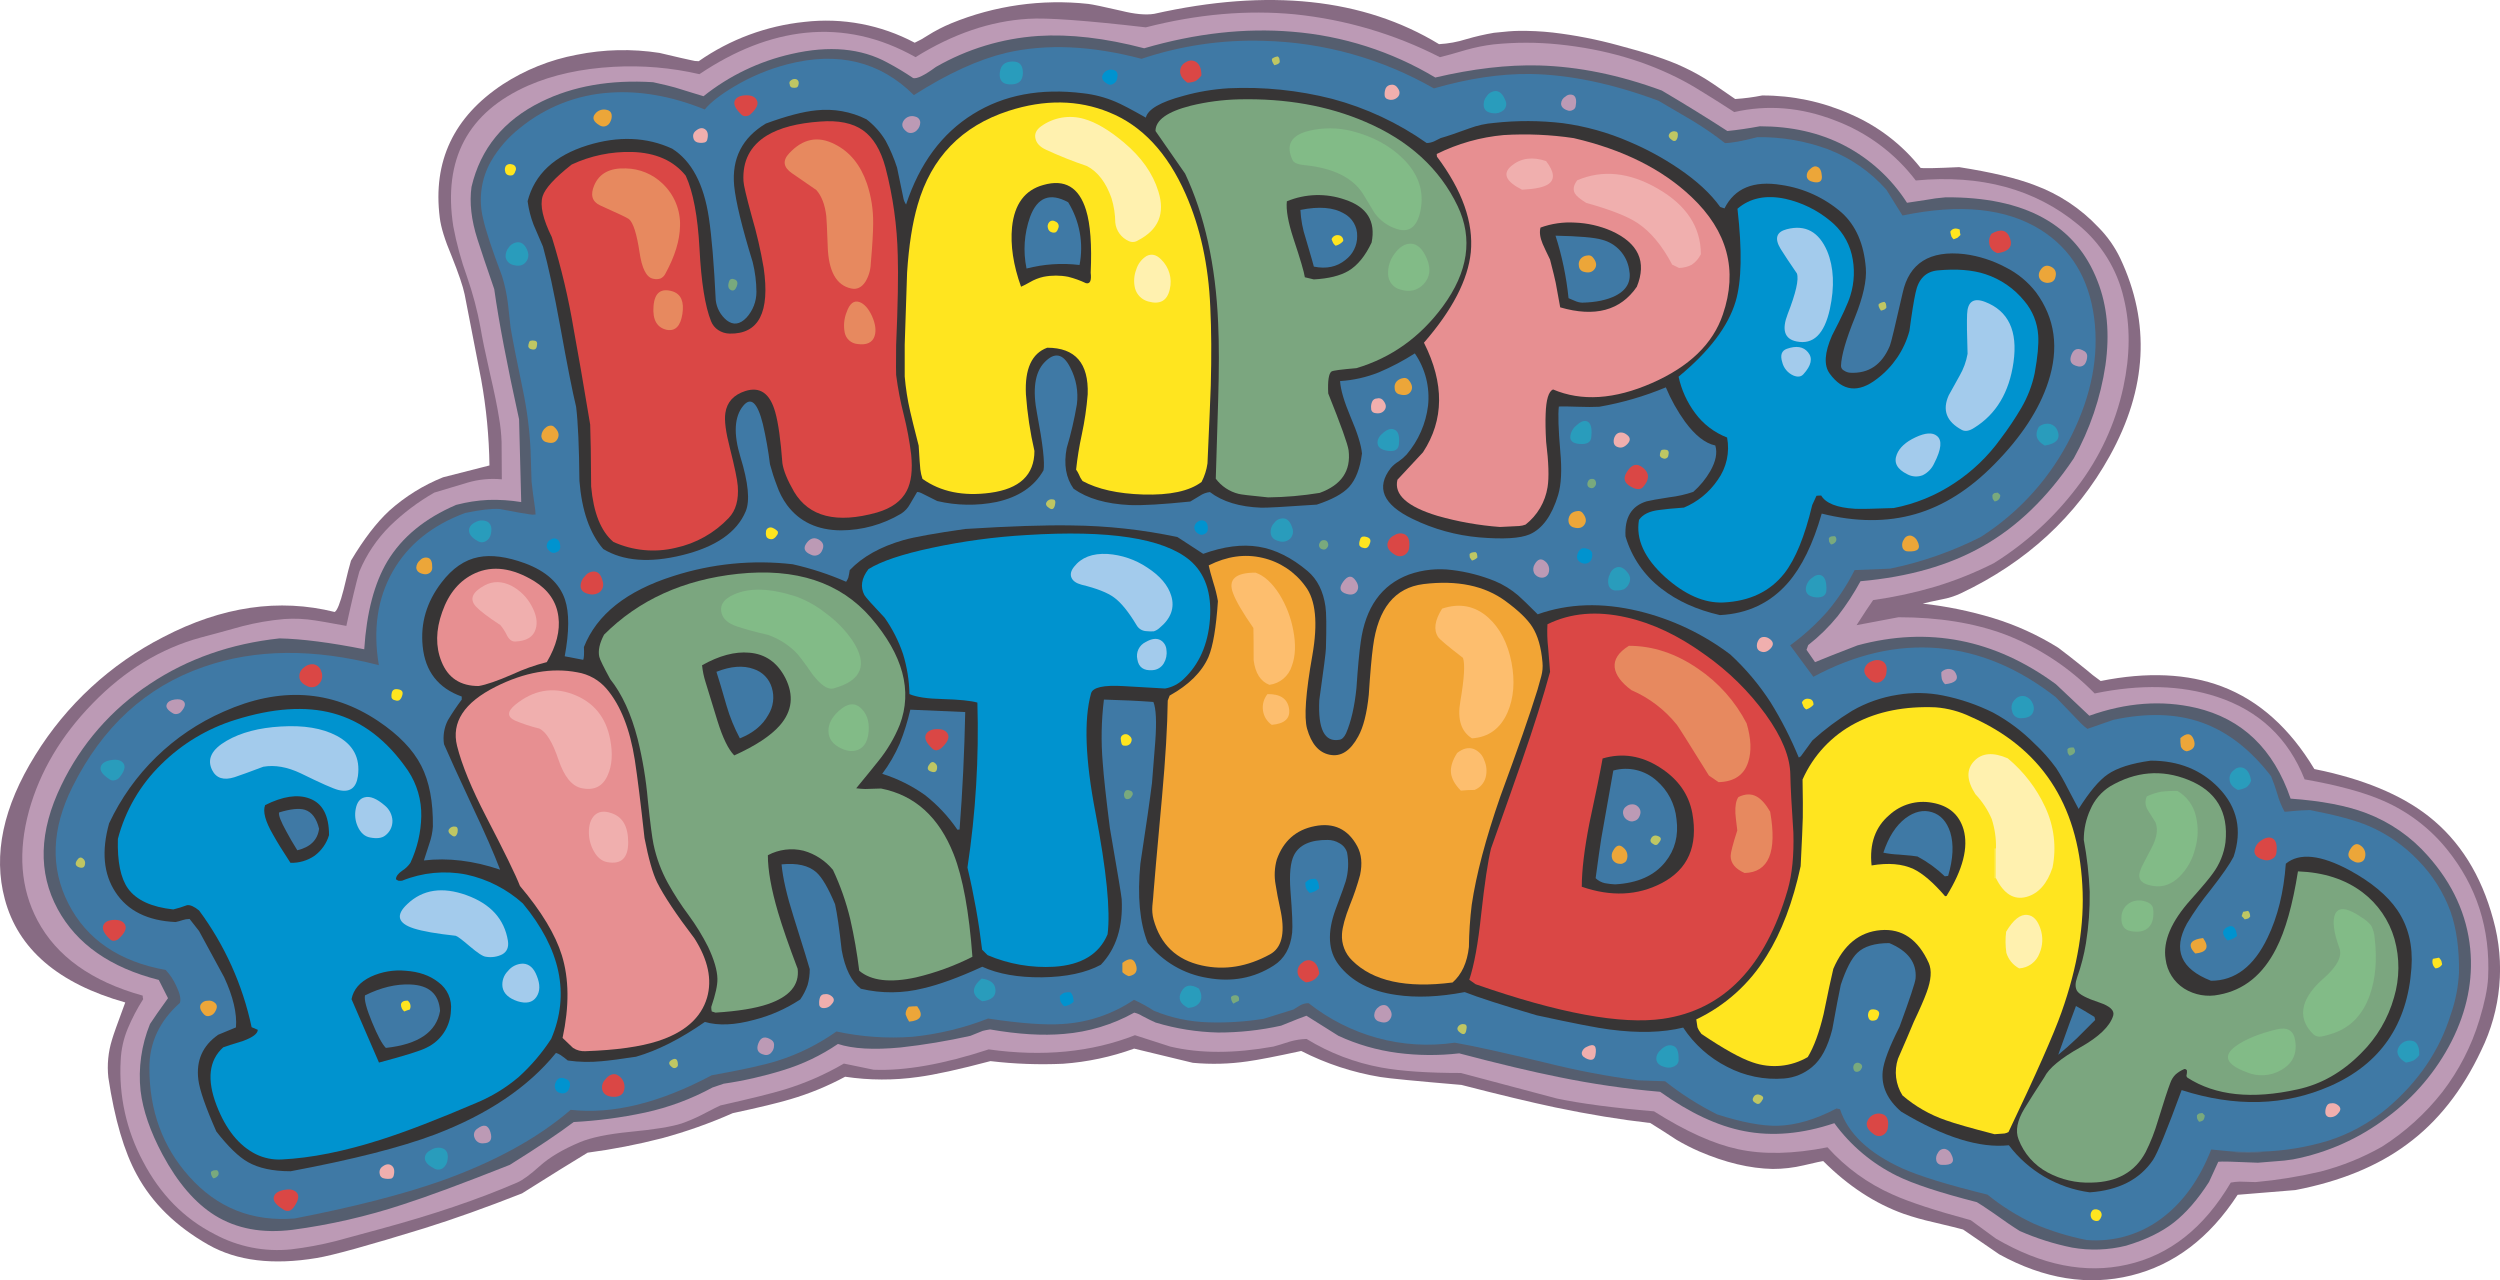 <?xml version="1.0" encoding="iso-8859-1"?>
<!-- Generator: Adobe Illustrator 20.1.0, SVG Export Plug-In . SVG Version: 6.00 Build 0)  -->
<svg version="1.0" id="Layer_1" xmlns="http://www.w3.org/2000/svg" xmlns:xlink="http://www.w3.org/1999/xlink" x="0px" y="0px"
	 viewBox="0 0 946.1 484.45" enable-background="new 0 0 946.1 484.45" xml:space="preserve">
<title>birthday2_0046</title>
<path fill="#876B83" d="M587.68,12.32c-4.372-0.49-8.771-0.7-13.17-0.63c-1.733,0-4.78,0.24-9.14,0.72
	c-3.537,0.603-7.036,1.411-10.48,2.42c-3.341,1.058-6.801,1.689-10.3,1.88C515.997-0.67,480.053-4.493,436.76,5.24
	c-3.173,0.507-7.323,0.12-12.45-1.16c-6.747-1.553-10.897-2.42-12.45-2.6C394.232-0.438,376.404,2.085,360,8.82
	c-3.128,1.293-6.139,2.852-9,4.66c-1.54,1.023-3.158,1.923-4.84,2.69c-12.789-6.809-27.349-9.558-41.74-7.88
	c-14.379,1.484-28.144,6.601-40,14.87c-0.939,0.02-1.877-0.101-2.78-0.36c-1.253-0.24-5.283-1.167-12.09-2.78
	c-10.411-1.611-21.024-1.367-31.35,0.72c-9.96,1.868-19.456,5.674-27.95,11.2c-18.573,12.3-26.517,29.11-23.83,50.43
	c0.42,3.58,1.913,8.417,4.48,14.51c2.667,6.667,4.31,11.503,4.93,14.51c1.373,7.167,3.463,17.917,6.27,32.25
	c1.931,10.733,2.978,21.606,3.13,32.51l-17.56,4.48c-7.459,2.996-14.339,7.27-20.33,12.63c-4.84,4.48-9.677,10.78-14.51,18.9
	c-0.48,1.493-1.407,5.137-2.78,10.93c-1.333,5.193-2.467,8.03-3.4,8.51c-21.02-5.253-42.637-2.09-64.85,9.49
	c-19.94,10.184-36.703,25.645-48.46,44.7C1.173,305.363-2.67,323.51,1.81,340.23c5.013,18.927,20.21,31.973,45.59,39.14
	c-2.927,7.88-4.593,12.567-5,14.06c-1.444,4.634-1.921,9.515-1.4,14.34c2.387,15.827,6,28.127,10.84,36.9
	c5.793,10.667,14.81,19.473,27.05,26.42c10.747,6.093,24.39,7.76,40.93,5c5.913-0.953,19.527-4.717,40.84-11.29
	c10.927-3.407,23.227-7.797,36.9-13.17c10.987-6.927,19.257-12.063,24.81-15.41c9.478-1.253,18.872-3.076,28.13-5.46
	c9.155-2.478,18.107-5.651,26.78-9.49c10-2.147,17.287-3.907,21.86-5.28c7.174-2.11,14.108-4.962,20.69-8.51
	c9.173,1.375,18.498,1.405,27.68,0.09c6.267-0.833,15.373-2.833,27.32-6c9.124,1.084,18.321,1.418,27.5,1
	c9.178-0.665,18.22-2.593,26.87-5.73l22.21,5.37c6.894,0.644,13.839,0.463,20.69-0.54c3.94-0.54,10.717-1.853,20.33-3.94
	c9.406,4.806,19.499,8.129,29.92,9.85c3.287,0.54,13.527,1.54,30.72,3c14.333,3.7,26.157,6.537,35.47,8.51
	c12.78,2.667,24.78,4.637,36,5.91c3.467,2.147,6.78,4.267,9.94,6.36c2.775,1.636,5.647,3.102,8.6,4.39
	c9.853,4.24,19.11,6.45,27.77,6.63c3.967,0.002,7.921-0.461,11.78-1.38c4.6-1.073,7.047-1.61,7.34-1.61
	c9.433,9.433,19.613,16.1,30.54,20c3.641,1.252,7.351,2.297,11.11,3.13c6.267,1.493,10.03,2.42,11.29,2.78l13.7,9.4
	c17.02,9.333,33.65,12,49.89,8c16.24-4,29.677-14.18,40.31-30.54l21.86-1.79c17.02-3.287,31.083-9.05,42.19-17.29
	c11.587-8.48,20.963-20.333,28.13-35.56c7.542-15.389,9.164-33.013,4.56-49.52c-4.54-16.84-12.72-29.887-24.54-39.14
	c-10.447-8.18-24.837-14.12-43.17-17.82c-9.333-15.527-21-25.947-35-31.26c-12.96-4.893-28.247-5.58-45.86-2.06
	c-2.017-1.423-3.959-2.948-5.82-4.57c-4.36-3.52-7.793-6.207-10.3-8.06c-7.686-4.793-15.966-8.558-24.63-11.2
	c-8.682-2.626-17.586-4.453-26.6-5.46c1.613-0.42,4.033-0.957,7.26-1.61c2.446-0.441,4.825-1.194,7.08-2.24
	c24.96-11.82,43.77-29.153,56.43-52c14.153-25.5,15.487-50.43,4-74.79c-2.072-4.343-4.857-8.308-8.24-11.73
	c-6.705-7.143-14.984-12.621-24.18-16c-6.807-2.627-16.33-4.897-28.57-6.81c-9.02,0.42-13.887,0.51-14.6,0.27
	c-7.066-8.915-16.247-15.924-26.71-20.39c-10.459-4.652-21.784-7.037-33.23-7c-3.37,0.671-6.781,1.118-10.21,1.34
	c-0.06-0.06-2.837-1.97-8.33-5.73c-3.691-2.5-7.585-4.688-11.64-6.54c-5.493-2.567-13.523-5.233-24.09-8
	C604.429,14.945,596.098,13.314,587.68,12.32z"/>
<path fill="#BC9AB5" d="M656.3,42.41c-4.24-2.747-7.433-4.777-9.58-6.09c-3.76-2.387-6.983-4.297-9.67-5.73
	c-14-7.407-29.733-12.003-47.2-13.79c-8.189-0.836-16.441-0.836-24.63,0c-3.481,0.419-6.925,1.108-10.3,2.06
	c-4.48,1.333-7.813,2.26-10,2.78c-17.129-8.755-35.734-14.255-54.87-16.22c-18.033-1.733-36.843-0.09-56.43,4.93
	c-22.747-2.627-37.583-3.703-44.51-3.23c-14.213,0.833-28.427,5.67-42.64,14.51c-13.433-7.587-27.287-10.663-41.56-9.23
	c-13.333,1.373-26.74,6.597-40.22,15.67c-10.65-2.461-21.596-3.397-32.51-2.78c-12.18,0.667-22.93,3.027-32.25,7.08
	c-22.873,10.093-32.337,27.857-28.39,53.29c1.221,6.489,2.96,12.869,5.2,19.08c2.193,6.279,3.898,12.718,5.1,19.26
	c0.6,3.7,1.763,9.343,3.49,16.93c1.733,7.467,2.897,13.133,3.49,17c0.551,3.08,0.885,6.194,1,9.32c0,2,0.03,6.717,0.09,14.15
	c-4.373-0.422-8.787,0.003-13,1.25c-5.673,1.733-9.853,2.987-12.54,3.76c-6.089,3.473-11.714,7.703-16.74,12.59
	c-4.977,4.934-8.93,10.803-11.63,17.27c-1.193,4.12-2.837,10.987-4.93,20.6c-6.807-1.253-10.717-1.94-11.73-2.06
	c-3.906-0.636-7.872-0.817-11.82-0.54c-5.359,0.471-10.671,1.384-15.88,2.73c-6.98,1.947-12.193,3.367-15.64,4.26
	c-15.167,4.12-28.833,12.453-41,25c-11.86,12.173-19.86,25.667-24,40.48c-4.28,15.64-3.223,29.493,3.17,41.56
	c7.22,13.613,20.497,23.107,39.83,28.48c-0.011,0.453,0.05,0.906,0.18,1.34c-2.256,3.529-4.203,7.246-5.82,11.11
	c-1.604,3.839-2.515,7.933-2.69,12.09c-0.758,13.252,2.156,26.457,8.42,38.16c6.507,12.48,15.553,21.677,27.14,27.59
	c8.871,4.782,18.977,6.779,29,5.73c5.675-0.679,11.3-1.724,16.84-3.13c3.64-0.953,9.133-2.447,16.48-4.48
	c20.127-5.433,37.503-11.317,52.13-17.65c2.087-0.893,4.953-2.983,8.6-6.27c3.647-3.287,8.693-6.287,15.14-9
	c4.24-1.793,10.6-3.107,19.08-3.94c9.22-0.887,15.72-1.947,19.5-3.18c2.511-0.885,4.963-1.93,7.34-3.13
	c4.24-2.207,6.66-3.43,7.26-3.67c11.407-2.567,19.467-4.567,24.18-6c7.882-2.391,15.457-5.697,22.57-9.85l11.29,2.33
	c11.88,0.48,26.39-2.087,43.53-7.7c20.42,2.867,38.87,1.077,55.35-5.37l13.35,4.3c11.227,2.667,24.243,2.667,39.05,0
	c1.373-0.36,3.433-0.987,6.18-1.88c2.068-0.605,4.206-0.941,6.36-1c8.684,5.318,18.274,8.986,28.29,10.82
	c7.527,1.373,17.56,2.06,30.1,2.06l36.37,9.67c9.073,1.913,21.313,3.527,36.72,4.84c12,7.587,22.6,12.363,31.8,14.33
	c9.613,2.087,20.9,1.847,33.86-0.72c6.874,7.658,15.301,13.764,24.72,17.91c6.213,2.807,16.037,6.03,29.47,9.67l9.58,7
	c17.333,10.093,33.843,13.377,49.53,9.85c16.12-3.58,29.227-13.94,39.32-31.08c1.123-0.203,2.259-0.323,3.4-0.36
	c0.773,0,2.773,0.06,6,0.18c8.294-0.754,16.524-2.09,24.63-4c8.11-2.108,15.91-5.268,23.2-9.4c8.73-5.553,16.454-12.549,22.84-20.69
	c6.274-8.156,11.017-17.382,14-27.23c2-6.567,3.103-11.9,3.31-16c0.893-18.513-4.303-34.727-15.59-48.64
	c-6.464-7.993-14.767-14.303-24.2-18.39c-7.227-3.167-17.11-5.853-29.65-8.06c-6.153-15.587-17.23-26.007-33.23-31.26
	c-13.493-4.42-28.9-4.837-46.22-1.25c-9.554-9.779-21.103-17.385-33.86-22.3c-11.647-4.36-25.113-6.54-40.4-6.54l-15.85,3
	c2.747-4.3,4.837-7.463,6.27-9.49c7.969-1.114,15.844-2.819,23.56-5.1c7.614-2.318,15.014-5.286,22.12-8.87
	c12.097-7.542,22.721-17.223,31.35-28.57c8.633-11.198,14.662-24.18,17.65-38c2.627-12.18,2.687-23.407,0.18-33.68
	c-2.499-10.959-8.584-20.77-17.29-27.88C770.147,71.54,749.667,65.973,725,68.3c-7.855-10.326-18.475-18.214-30.63-22.75
	C681.583,40.59,668.893,39.543,656.3,42.41z"/>
<path fill="#555E6F" d="M666,47.79c-4.32,0.807-8.42,1.403-12.3,1.79c-7.64-4.953-15.91-10.06-24.81-15.32
	c-16.06-5.913-31.557-9.077-46.49-9.49c-11.94-0.3-25.017,1.223-39.23,4.57C526.692,19.46,508.152,13.526,489,12
	c-17.853-1.493-36.52,0.597-56,6.27c-14.807-3.88-28.183-5.433-40.13-4.66c-13.621,0.916-26.854,4.927-38.69,11.73
	c-4.3,3.167-7.167,4.57-8.6,4.21c-3.117-2.111-6.345-4.054-9.67-5.82c-10-5.493-22.123-6.597-36.37-3.31
	c-12.175,2.74-23.569,8.211-33.32,16c-5.553-1.733-9.137-2.837-10.75-3.31s-4.39-1.14-8.33-2c-16.18-1.013-30.303,1.463-42.37,7.43
	c-14.153,6.973-22.93,17.7-26.33,32.18c-0.833,5.913-0.087,12.513,2.24,19.8c1.333,4.18,3.453,10.48,6.36,18.9
	c1.733,12.3,4.867,28.72,9.4,49.26l0.81,31.32c-4.114-0.674-8.284-0.945-12.45-0.81c-4.115,0.191-8.199,0.821-12.18,1.88
	c-11.82,5.073-20.487,12.18-26,21.32c-4.953,8.3-7.88,19.407-8.78,33.32c-12.96-2.567-23.65-3.94-32.07-4.12
	c-18.453,2-34.787,7.733-49,17.2c-14.488,9.511-26.103,22.8-33.59,38.43c-8.42,17.373-8.867,32.99-1.34,46.85
	c7.167,13.2,19.917,22.127,38.25,26.78l3.49,6.9c-3.107,4.3-5.377,7.553-6.81,9.76c-3.259,7.996-4.489,16.674-3.58,25.26
	c0.893,7.407,3.67,15.467,8.33,24.18c5.733,10.667,12.333,18.333,19.8,23c8.18,5.073,17.973,6.893,29.38,5.46
	c14.181-1.889,28.155-5.096,41.74-9.58c9.133-2.927,22.63-7.927,40.49-15c10.507-6.567,18.567-11.97,24.18-16.21
	c9.08-0.482,18.108-1.679,27-3.58c8.918-1.932,17.515-5.128,25.53-9.49l4.21-1.43c7.616-1.111,15.132-2.82,22.48-5.11
	c7.391-2.24,14.398-5.592,20.78-9.94c5.613,1.853,13.497,2.3,23.65,1.34c8.904-0.985,17.747-2.457,26.49-4.41l4.66-1.88
	c0.916-0.231,1.844-0.411,2.78-0.54c10.627,1.853,19.943,2.42,27.95,1.7c9.341-0.753,18.412-3.502,26.6-8.06
	c1.064,0.242,2.079,0.664,3,1.25c2.267,1.193,3.97,2.03,5.11,2.51c7.677,2.318,15.633,3.587,23.65,3.77
	c8.015,0.011,16.006-0.861,23.83-2.6c5.133-2.087,8.327-3.34,9.58-3.76l12.12,7.61c7.067,3.258,14.585,5.433,22.3,6.45
	c7.757,1.015,15.609,1.076,23.38,0.18c14.927,3.94,27.527,6.94,37.8,9c12.631,2.595,25.403,4.449,38.25,5.55
	c11.227,8,21.827,12.957,31.8,14.87c10.627,2.087,22.003,1.087,34.13-3c6.178,8.473,14.322,15.319,23.73,19.95
	c6.153,3.047,16.217,6.36,30.19,9.94c0.773,0.42,2.863,1.793,6.27,4.12c4.06,2.927,7.393,5.197,10,6.81
	c6.355,2.787,12.989,4.889,19.79,6.27c6.782,1.198,13.74,0.952,20.42-0.72c7.407-2.207,13.437-5.133,18.09-8.78
	c4.653-3.647,9.093-8.77,13.32-15.37l3.49-7.61c0.833-0.18,5.833-0.06,15,0.36c1.073-0.12,3.283-0.3,6.63-0.54
	c2.221-0.122,4.434-0.362,6.63-0.72c12.993-2.488,25.229-7.966,35.74-16c10.191-7.555,18.497-17.364,24.27-28.66
	c5.853-11.587,8.213-23.253,7.08-35c-1.253-12.84-6.567-24.543-15.94-35.11c-6.364-7.28-14.426-12.879-23.47-16.3
	c-7.407-2.807-16.93-4.627-28.57-5.46c-6.44-18.82-18.393-30.277-35.86-34.37c-12.9-2.987-26.337-1.987-40.31,3L778,258.9
	c-23.213-17.013-48.213-21.907-75-14.68c-7.76,2.987-13.133,5.107-16.12,6.36l-3.22-4.66c0.175-0.608,0.385-1.206,0.63-1.79
	c4.135-3.234,7.892-6.924,11.2-11c3.218-4.15,6.095-8.554,8.6-13.17c18.153-1.613,33.53-6.003,46.13-13.17
	c13.08-7.333,24.603-18.44,34.57-33.32c6.093-10.945,10.158-22.9,12-35.29c1.673-11.88,0.673-22.48-3-31.8
	c-8.24-21.333-27.407-31.903-57.5-31.71c-2.523,0.195-5.034,0.529-7.52,1c-3.76,0.6-6.12,0.957-7.08,1.07
	c-5.897-9.213-14.116-16.711-23.83-21.74C688.54,50.193,677.92,47.79,666,47.79z"/>
<path fill="#3F79A5" d="M665.07,51.91c-5.793,1.493-9.883,2.24-12.27,2.24c-3.944-3.084-8.071-5.926-12.36-8.51
	c-5.733-3.333-10.003-5.84-12.81-7.52c-17.553-6.513-33.733-9.887-48.54-10.12c-11.287-0.12-23.44,1.7-36.46,5.46
	c-19.611-11.244-41.712-17.43-64.31-18c-15.722-0.508-31.408,1.795-46.32,6.8c-18.98-5.013-36.053-5.767-51.22-2.26
	c-10.507,2.507-22.15,7.84-34.93,16C333.07,23.26,317.12,19.367,298,24.32c-7.024,1.826-13.757,4.63-20,8.33
	c-5.333,3.167-9.097,6.093-11.29,8.78c-12.54-5.073-24.573-7.193-36.1-6.36c-12.382,0.825-24.2,5.488-33.81,13.34
	c-4.439,3.47-8.173,7.757-11,12.63c-3.711,6.553-4.784,14.274-3,21.59c1.013,4.6,3.403,11.857,7.17,21.77
	c1.074,3.457,1.831,7.005,2.26,10.6c0.54,5.133,0.873,8.133,1,9c0.893,5.193,2.417,12.927,4.57,23.2
	c1.63,7.699,2.633,15.518,3,23.38l0.36,11.64c0.36,3.227,0.747,6.227,1.16,9c0.201,1.154,0.321,2.32,0.36,3.49
	c-0.806,0.114-1.625,0.083-2.42-0.09c-1.133-0.12-4.867-0.787-11.2-2c-3.107-0.18-7.467,0.327-13.08,1.52
	c-12.54,4.667-21.677,12.07-27.41,22.21c-5.733,10.14-7.467,21.933-5.2,35.38c-24.667-6.387-46.76-6.177-66.28,0.63
	c-21.793,7.527-38.363,22.693-49.71,45.5c-7.913,15.887-8.407,30.6-1.48,44.14s19.197,21.9,36.81,25.08
	c1.626,1.747,2.956,3.746,3.94,5.92c1.433,2.927,1.91,5.107,1.43,6.54c-7.7,6.807-11.55,15.017-11.55,24.63c0,16.12,5,29.787,15,41
	c10.627,11.94,23.96,17.253,40,15.94c22.153-4.3,40.487-8.987,55-14.06c20.42-7.227,36.9-16.243,49.44-27.05
	c15.827,1.793,33.62-2.567,53.38-13.08c11.287-2,19.557-3.82,24.81-5.46c7.999-2.508,15.554-6.257,22.39-11.11
	c9.468,2.047,19.181,2.721,28.84,2c9.79-1.004,19.401-3.325,28.57-6.9c12.18,1.853,21.613,2.54,28.3,2.06
	c9.611-0.596,18.889-3.752,26.87-9.14c2.61,1.176,5.124,2.554,7.52,4.12c6.544,2.7,13.524,4.187,20.6,4.39
	c7.027,0.232,14.06-0.217,21-1.34l11.2-3.49l2.78-1.7c0.928-0.476,1.957-0.723,3-0.72c7.697,6.087,16.539,10.566,26,13.17
	c9.533,2.622,19.508,3.232,29.29,1.79c6.387,1.073,17.91,3.61,34.57,7.61c11.446,2.876,23.049,5.089,34.75,6.63l10.3,0.36
	c6.119,4.85,12.724,9.052,19.71,12.54c9.333,2.987,16.947,4.42,22.84,4.3c6.927-0.18,14.36-2.36,22.3-6.54l1.34,0.27
	c2.987,9.133,10.84,16.597,23.56,22.39c6.507,2.927,17.257,6.24,32.25,9.94c5.384,4.367,11.281,8.061,17.56,11
	c6.431,2.758,13.135,4.829,20,6.18c10.584,0.867,21.097-2.354,29.38-9c7.587-6,13.497-14.42,17.73-25.26
	c5.433,0.54,8.36,0.81,8.78,0.81c3.431,0.179,6.869,0.179,10.3,0c8.534-0.267,16.996-1.653,25.17-4.12
	c8.159-2.604,15.733-6.772,22.3-12.27c11.82-10,19.85-21.823,24.09-35.47c1.813-5.133,2.868-10.503,3.13-15.94
	c0.12-8.96-0.953-16.663-3.22-23.11c-2.672-7.297-6.888-13.932-12.36-19.45c-5.282-5.505-11.618-9.892-18.63-12.9
	c-4.893-2.093-12.267-4.093-22.12-6c-2.567,0.06-4.717,0.18-6.45,0.36c-1.613,0.18-2.687,0.27-3.22,0.27
	c-1.148-2.068-2.051-4.263-2.69-6.54c-0.689-2.34-1.497-4.643-2.42-6.9c-7.76-10.093-16.507-16.87-26.24-20.33
	c-9.613-3.407-20.78-3.74-33.5-1l-9.76,3.4c-0.908-0.629-1.749-1.35-2.51-2.15c-1.013-1.013-4.177-4.297-9.49-9.85
	c-14.153-11.047-28.963-17.227-44.43-18.54c-15.587-1.333-31.35,2.28-47.29,10.84l-8.78-11.91c5.111-3.724,9.805-7.989,14-12.72
	c4.072-4.826,7.559-10.116,10.39-15.76c0.3,0,4.78-0.18,13.44-0.54c11.919-2.459,23.457-6.495,34.31-12
	c14.734-9.395,26.603-22.658,34.31-38.34c7.587-15.227,10.453-30.067,8.6-44.52c-2-15.047-8.777-26.183-20.33-33.41
	c-13.02-8.12-30.427-9.91-52.22-5.37l-6.09-9.76c-6.034-6.811-13.622-12.067-22.12-15.32
	C683.218,53.327,674.171,51.781,665.07,51.91z"/>
<path fill="#FFE51F" d="M794.05,457.84c-0.389-0.184-0.825-0.246-1.25-0.18c-0.414,0.03-0.799,0.225-1.07,0.54
	c-0.526,0.655-0.694,1.527-0.45,2.33c0.171,0.707,0.723,1.259,1.43,1.43c0.526,0.197,1.11,0.165,1.61-0.09
	c0.407-0.401,0.715-0.89,0.9-1.43c0.4-1.03-0.11-2.189-1.14-2.589C794.07,457.848,794.06,457.844,794.05,457.84z"/>
<path fill="#DA4745" d="M107,457.57c0.763,0.666,1.824,0.872,2.78,0.54c0.712-0.4,1.3-0.988,1.7-1.7
	c1.613-2.387,1.823-4.147,0.63-5.28c-1.013-0.953-2.567-1.223-4.66-0.81c-2.093,0.413-3.347,1.22-3.76,2.42
	C103.123,454.247,104.227,455.857,107,457.57z"/>
<path fill="#373535" d="M770,281.48c-4.642-4.695-9.953-8.678-15.76-11.82c-5.991-2.966-12.345-5.135-18.9-6.45
	c-5.668-1.142-11.498-1.234-17.2-0.27c-6.073,0.931-11.92,2.986-17.24,6.06c-5.336,3.26-10.358,7.01-15,11.2
	c-2.327,3.227-3.7,5.107-4.12,5.64c-0.227,0.409-0.615,0.703-1.07,0.81c-2.976-7.237-6.542-14.217-10.66-20.87
	c-4.297-6.646-9.414-12.723-15.23-18.09c-10.346-7.831-22.202-13.435-34.82-16.46c-13.793-3.287-26.483-2.87-38.07,1.25
	c-3.7-3.7-6.177-6.09-7.43-7.17c-2.604-2.226-5.535-4.037-8.69-5.37c-5.193-2.116-10.644-3.532-16.21-4.21
	c-5.521-0.733-11.137-0.15-16.39,1.7c-10.393,3.88-16.483,12.42-18.27,25.62c-0.54,3.7-1.077,9.493-1.61,17.38
	c-0.713,6.987-2.027,12.69-3.94,17.11c-0.713,1.493-1.55,2.3-2.51,2.42c-5.613,1.013-8.15-3.987-7.61-15
	c1.673-11.82,2.51-18.36,2.51-19.62c0.24-8.18,0.18-13.463-0.18-15.85c-0.833-5.793-3.073-10.243-6.72-13.35
	c-6.093-5.133-12.273-8.21-18.54-9.23c-6.267-1.02-13.267-0.123-21,2.69l-9.76-6.36c-13.154-2.788-26.554-4.259-40-4.39
	c-9.793-0.18-23.23,0.267-40.31,1.34c-11.333,1.613-19.127,3.017-23.38,4.21c-8.72,2.507-15.497,6.3-20.33,11.38
	c-0.124,0.966-0.304,1.925-0.54,2.87c-0.213,0.535-0.484,1.045-0.81,1.52c-6.52-2.849-13.298-5.069-20.24-6.63
	c-15.189-1.755-30.578-0.234-45.13,4.46c-17.733,5.613-29.02,14.57-33.86,26.87c0.12,2.567,0.03,4.18-0.27,4.84l-7-1.34
	c1.733-9.333,1.763-16.5,0.09-21.5c-2.087-6.153-7.133-10.72-15.14-13.7c-6.867-2.507-12.72-3.283-17.56-2.33
	c-5.253,1.013-9.94,4.237-14.06,9.67c-5.613,7.333-7.973,15.363-7.08,24.09c0.953,9.493,5.88,15.827,14.78,19v1.16
	c-1.899,2.531-3.661,5.161-5.28,7.88c-1.398,2.779-1.898,5.924-1.43,9c1.733,4.06,5.317,11.913,10.75,23.56
	c4.667,9.853,8.16,17.827,10.48,23.92c-10.093-3.407-19.707-4.57-28.84-3.49c0.12-0.42,0.807-2.54,2.06-6.36
	c0.737-2.079,1.188-4.249,1.34-6.45c0.12-9.373-1.343-17.04-4.39-23c-3.107-6.093-8.54-11.737-16.3-16.93
	c-17.733-11.88-37.23-13.073-58.49-3.58c-19.102,8.366-34.51,23.393-43.35,42.28c-2.927,10.507-2.12,19.193,2.42,26.06
	c4.6,7.047,12.183,10.81,22.75,11.29c0.881-0.184,1.75-0.425,2.6-0.72c0.869-0.286,1.776-0.438,2.69-0.45l3.58,4.57l9.49,17.47
	c3.407,7.333,4.9,13.667,4.48,19l-6.72,2.78c-5.913,4.12-8.42,9.787-7.52,17c0.48,3.88,2.75,10.42,6.81,19.62
	c4.48,5.733,8.45,9.583,11.91,11.55c4.06,2.327,9.463,3.49,16.21,3.49c23.527-4.42,41.71-9.047,54.55-13.88
	c20.067-7.64,35.353-17.94,45.86-30.9c0.565,0.171,1.106,0.413,1.61,0.72c0.995,0.664,1.953,1.381,2.87,2.15
	c4.243,0.608,8.545,0.698,12.81,0.27c2.807-0.24,7.14-0.807,13-1.7c8.12-2.327,16.807-6.717,26.06-13.17
	c5.073,1.493,11.313,1.223,18.72-0.81c6.181-1.584,12.054-4.186,17.38-7.7c1.172-1.684,2.108-3.521,2.78-5.46
	c0.545-1.953,0.818-3.972,0.81-6c-0.293-1.18-2.327-7.77-6.1-19.77c-2.567-8.06-4.09-14.687-4.57-19.88
	c5.853-0.6,10.243,0.4,13.17,3c2.147,1.913,4.507,5.943,7.08,12.09c0.773,3.467,1.61,9.26,2.51,17.38
	c1.253,6.987,3.673,11.853,7.26,14.6c7.782,1.851,15.897,1.789,23.65-0.18c6-1.373,13.433-4.09,22.3-8.15
	c6,2.747,13.523,4.08,22.57,4c9.193-0.12,16.627-1.703,22.3-4.75c5.793-6.093,8.42-14.363,7.88-24.81
	c-0.06-1.073-1.553-10.073-4.48-27c-1.433-11.287-2.33-19.497-2.69-24.63c-0.684-7.967-0.533-15.984,0.45-23.92
	c6.807,0.18,13.047,0.48,18.72,0.9c1.013,2.507,1.253,7.463,0.72,14.87c-0.3,4-0.717,9.253-1.25,15.76
	c-0.773,6.267-2.237,16.447-4.39,30.54c-1.193,12.36-0.267,22.36,2.78,30c5.599,7.089,13.652,11.82,22.57,13.26
	c9.253,1.673,17.613,0.12,25.08-4.66c4.06-2.567,6.393-6.717,7-12.45c0.24-2.267,0.03-7.52-0.63-15.76
	c-0.48-6.387-0.033-10.923,1.34-13.61c2-3.88,6.24-5.79,12.72-5.73c1.581-0.01,3.133,0.423,4.48,1.25
	c1.38,0.738,2.412,1.993,2.87,3.49c0.695,3.658,0.51,7.428-0.54,11c-0.24,0.893-1.523,4.447-3.85,10.66
	c-3.167,8.72-2.75,15.677,1.25,20.87c4.78,6.213,12.037,10.007,21.77,11.38c7.587,1.133,16.217,0.777,25.89-1.07
	c5.073,2,14.15,4.927,27.23,8.78c14,3.047,23.197,4.837,27.59,5.37c10.807,1.433,20.093,1.193,27.86-0.72
	c4.161,6.326,9.904,11.452,16.66,14.87c6.636,3.477,14.123,5,21.59,4.39c3.855-0.312,7.517-1.815,10.48-4.3
	c3.407-2.747,5.973-7.523,7.7-14.33c1.433-7.94,2.507-13.553,3.22-16.84c2-6,4.09-10.03,6.27-12.09
	c2.567-2.447,6.597-3.67,12.09-3.67c7.107,2.987,10.42,7.437,9.94,13.35c-0.12,1.493-2.15,7.613-6.09,18.36
	c-3.88,7.64-6,13.253-6.36,16.84c-0.54,5.673,1.793,10.75,7,15.23c16.12,9.673,29.703,13.913,40.75,12.72
	c7.43,9.781,18.455,16.195,30.63,17.82c10.927-0.773,18.9-4.863,23.92-12.27c1.733-2.627,5.347-11.433,10.84-26.42
	c20.3,6.507,39.02,6,56.16-1.52c19.047-8.36,29.317-23.29,30.81-44.79c0.6-8.42-1.19-15.707-5.37-21.86
	c-3.76-5.493-9.76-10.493-18-15c-10.987-5.913-19.047-6.75-24.18-2.51c-0.773,10.747-3.073,20.08-6.9,28
	c-5.193,10.867-12.33,16.3-21.41,16.3c-11.467-4.48-14.513-11.677-9.14-21.59c2.696-4.476,5.704-8.756,9-12.81
	c4.42-5.673,7.317-9.853,8.69-12.54c3.333-10,1.453-18.687-5.64-26.06c-6.627-6.867-15.197-10.3-25.71-10.3
	c-7.333,1.013-12.767,2.747-16.3,5.2c-3.227,2.207-6.893,6.567-11,13.08c-1.793-3.467-3.167-6.063-4.12-7.79
	c-1.317-2.648-2.782-5.218-4.39-7.7C775.714,287.34,772.995,284.269,770,281.48z"/>
<path fill="#7BA67F" d="M798.53,297.6c-3.3,2.077-5.891,5.107-7.43,8.69c-1.668,3.621-2.524,7.563-2.51,11.55
	c1.204,6.48,1.953,13.036,2.24,19.62c0.085,6.542-0.393,13.08-1.43,19.54c-0.716,4.361-1.823,8.648-3.31,12.81
	c-0.773,2.147-0.803,3.85-0.09,5.11c0.773,1.373,3.61,2.867,8.51,4.48c4.06,1.373,5.793,3.04,5.2,5c-1.253,4-5.373,7.97-12.36,11.91
	c-7.467,4.18-12.033,7.973-13.7,11.38c-3.467,5.333-5.973,9.273-7.52,11.82c-2.747,4.54-3.493,8.42-2.24,11.64
	c2.032,5.371,5.939,9.825,11,12.54c5.109,2.751,10.862,4.081,16.66,3.85c9.633-0.18,16.45-4.027,20.45-11.54
	c1.91-3.821,3.47-7.807,4.66-11.91c2.207-7.167,3.76-11.913,4.66-14.24c0.409-1.214,1.093-2.316,2-3.22
	c0.982-0.865,2.1-1.561,3.31-2.06c0.184-0.052,0.383-0.019,0.54,0.09c0.204,0.083,0.367,0.246,0.45,0.45
	c0.048,0.508,0.017,1.021-0.09,1.52c-0.204,0.448-0.052,0.979,0.36,1.25c10.507,6.747,24.36,8.21,41.56,4.39
	c8.96-1.913,17.02-6.51,24.18-13.79c5.867-5.813,10.125-13.049,12.36-21c2.146-7.209,2.209-14.877,0.18-22.12
	c-2.024-7.072-6.296-13.292-12.17-17.72c-6.507-4.893-14.627-7.52-24.36-7.88c-2,12.667-4.747,22.4-8.24,29.2
	c-5.013,9.913-12.21,15.737-21.59,17.47c-4.555,0.98-9.312,0.144-13.26-2.33c-3.87-2.477-6.436-6.549-7-11.11
	c-1.073-6.747,2.12-14.27,9.58-22.57c4.36-4.893,7.137-8.207,8.33-9.94c2.551-3.445,4.185-7.481,4.75-11.73
	c1.193-11.527-3.523-19.41-14.15-23.65C818.02,291.093,808.177,291.927,798.53,297.6z"/>
<path fill="#79A97D" d="M80.72,445.93c0.726-0.072,1.382-0.465,1.79-1.07c0.434-0.656,0.276-1.537-0.36-2
	c-0.479-0.023-0.958,0.007-1.43,0.09c-0.321,0.142-0.624,0.323-0.9,0.54C79.77,444.393,80.096,445.276,80.72,445.93z"/>
<path fill="#F0AFAE" d="M145.21,445.93c0.939,0.236,1.918,0.266,2.87,0.09c0.444-0.206,0.773-0.598,0.9-1.07
	c0.48-1.913,0.18-3.227-0.9-3.94c-1.08-0.713-2.333-0.443-3.76,0.81c-0.613,0.644-0.851,1.559-0.63,2.42
	C143.77,445.076,144.387,445.762,145.21,445.93z"/>
<path fill="#299CBC" d="M164.11,442.08c1.052,0.72,2.438,0.72,3.49,0c1.037-0.801,1.688-2.003,1.79-3.31
	c0.3-2.087-0.267-3.46-1.7-4.12c-1.415-0.528-2.992-0.396-4.3,0.36c-1.613,0.773-2.48,1.773-2.6,3
	C160.67,439.523,161.777,440.88,164.11,442.08z"/>
<path fill="#BC9AB5" d="M734.85,440.82c3.94,0.24,5.133-1.093,3.58-4c-0.401-0.975-1.226-1.712-2.24-2
	c-1.144-0.21-2.286,0.377-2.78,1.43c-0.638,0.86-0.868,1.956-0.63,3C733.018,440.193,733.878,440.845,734.85,440.82z"/>
<path fill="#0093CF" d="M126,269.92c-10.393-2.807-22.727-1.97-37,2.51c-10.55,3.285-20.153,9.061-28,16.84
	c-7.931,7.735-13.598,17.489-16.39,28.21c-0.24,8.6,1.043,14.87,3.85,18.81c3.167,4.36,8.87,6.987,17.11,7.88
	c1.765-0.427,3.502-0.965,5.2-1.61c1.193-0.18,2.717,0.487,4.57,2c9.715,13.125,16.495,28.185,19.88,44.16l2.33,1
	c0,1.433-1.85,2.837-5.55,4.21c-4.12,1.253-6.627,2.06-7.52,2.42c-5.433,4.893-6.27,12.227-2.51,22
	c3.527,9.1,8.483,15.247,14.87,18.44c3.03,1.488,6.389,2.177,9.76,2c11.107-0.54,23.647-3.047,37.62-7.52
	c9.373-2.987,21.373-7.613,36-13.88c5.856-2.419,11.296-5.742,16.12-9.85c4.697-4.255,8.822-9.102,12.27-14.42
	c7.167-16.84,3.583-33.917-10.75-51.23c-6.062-5.447-13.443-9.215-21.41-10.93c-8.145-1.598-16.578-0.788-24.27,2.33
	c-0.474,0.066-0.956,0.066-1.43,0c-0.321-0.142-0.624-0.323-0.9-0.54c0-1.073,0.777-2.147,2.33-3.22c1.238-0.775,2.304-1.796,3.13-3
	c2.599-5.528,4.003-11.542,4.12-17.65c0.124-6.109-1.621-12.11-5-17.2C146.55,280.16,137.073,272.907,126,269.92z"/>
<path fill="#547290" d="M845.65,435.9c0,0.18,1.733,0.27,5.2,0.27c3.467,0,5.17-0.09,5.11-0.27h-10.3H845.65z"/>
<path fill="#BC9AB5" d="M183,432.67c2.567-0.06,3.433-1.463,2.6-4.21c-0.833-2.747-2.477-3.193-4.93-1.34
	c-1.181,0.731-1.639,2.223-1.07,3.49C180.096,432.021,181.52,432.884,183,432.67z"/>
<path fill="#DA4745" d="M709.05,429.18c0.946,0.805,2.277,0.982,3.4,0.45c1.161-0.564,1.926-1.711,2-3
	c0.36-2.327-0.117-3.91-1.43-4.75c-2.291-1.135-5.069-0.197-6.204,2.094c-0.143,0.289-0.256,0.593-0.336,0.906
	C706.227,426.373,707.083,427.807,709.05,429.18z"/>
<path fill="#FFE51F" d="M732.52,267.68c-11.647-0.48-21.767,1.52-30.36,6c-8.892,4.633-15.944,12.151-20,21.32
	c0.12,6.867,0.15,11.673,0.09,14.42c-0.06,2.747-0.33,8.867-0.81,18.36c-2.927,13.613-7.227,24.947-12.9,34
	c-6.329,10.429-15.577,18.773-26.6,24c0.18,1.433,0.33,2.433,0.45,3c0.377,0.909,0.889,1.755,1.52,2.51
	c8.42,5.673,14.87,9.257,19.35,10.75c6.914,2.423,14.542,1.692,20.87-2c2.327-3.82,4.327-9.253,6-16.3
	c1.613-7.94,2.837-13.643,3.67-17.11c3.9-9.087,9.88-13.963,17.94-14.63s14.12,3.483,18.18,12.45c1.193,2.747,0.923,6.45-0.81,11.11
	c-0.953,2.627-2.567,6.33-4.84,11.11c-1.373,3.333-3.373,8-6,14c-1.53,4.649-0.907,9.738,1.7,13.88
	c4.817,4.145,10.38,7.335,16.39,9.4c3.287,1.193,9.437,2.953,18.45,5.28c2.093-0.12,3.347-0.21,3.76-0.27
	c0.532-0.1,1.044-0.282,1.52-0.54c10.393-21.793,17.08-36.9,20.06-45.32c6.153-17.333,8.78-33.397,7.88-48.19
	c-1.673-30.813-15.767-52.04-42.28-63.68C741.598,269.237,737.112,268.033,732.52,267.68z"/>
<path fill="#79A97D" d="M832.21,424.52c0.588-0.043,1.149-0.262,1.61-0.63c0.355-0.529,0.543-1.153,0.54-1.79l-0.9-0.9
	c-0.421,0.024-0.839,0.084-1.25,0.18c-0.32,0.177-0.597,0.423-0.81,0.72c-0.021,0.419,0.01,0.839,0.09,1.25
	C831.689,423.764,831.93,424.156,832.21,424.52z"/>
<path fill="#F0AFAE" d="M881.21,422.73c1.397,0.271,2.825-0.286,3.67-1.43c1.193-1.253,1.043-2.357-0.45-3.31
	c-0.661-0.433-1.463-0.594-2.24-0.45c-0.737-0.043-1.42,0.387-1.7,1.07c-0.364,0.742-0.533,1.565-0.49,2.39
	C879.971,421.782,880.465,422.489,881.21,422.73z"/>
<path fill="#BFC663" d="M664.54,417.53c0.39,0.29,0.914,0.325,1.34,0.09c0.451-0.362,0.816-0.82,1.07-1.34
	c0.667-0.893,0.28-1.56-1.16-2c-0.893-0.296-1.864,0.138-2.24,1C663.01,416.187,663.34,416.937,664.54,417.53z"/>
<path fill="#DA4745" d="M229,408.58c-1.063,1.087-1.446,2.667-1,4.12c0.48,1.333,1.613,2.11,3.4,2.33
	c2.207,0.24,3.7-0.297,4.48-1.61c1.172-2.537,0.065-5.544-2.472-6.715c-0.072-0.033-0.145-0.065-0.218-0.095
	C231.683,406.25,230.287,406.907,229,408.58z"/>
<path fill="#0093CF" d="M211.85,413.59c0.723,0.301,1.543,0.269,2.24-0.09c0.658-0.362,1.141-0.976,1.34-1.7
	c0.283-0.68,0.346-1.432,0.18-2.15c-0.257-0.668-0.825-1.169-1.52-1.34c-0.743-0.395-1.608-0.492-2.42-0.27
	c-0.689,0.347-1.206,0.962-1.43,1.7c-0.356,0.73-0.389,1.575-0.09,2.33C210.432,412.826,211.068,413.394,211.85,413.59z"/>
<path fill="#82BB87" d="M850.3,405.8c4.192,1.753,8.961,1.454,12.9-0.81c4.42-2.447,6.21-6.21,5.37-11.29
	c-0.6-3.76-2.96-5.133-7.08-4.12c-6.627,1.613-11.733,3.703-15.32,6.27C841.043,399.557,842.42,402.873,850.3,405.8z"/>
<path fill="#79A97D" d="M702.42,405.62c0.85,0.1,1.664-0.373,2-1.16c0.449-0.532,0.382-1.327-0.15-1.776
	c-0.116-0.098-0.248-0.174-0.39-0.224c-0.718-0.496-1.702-0.317-2.198,0.401c-0.05,0.073-0.094,0.149-0.132,0.229
	c-0.229,0.475-0.262,1.021-0.09,1.52C701.535,405.116,701.919,405.52,702.42,405.62z"/>
<path fill="#299CBC" d="M630.86,404c1.281,0.184,2.58-0.179,3.58-1c0.625-0.566,0.929-1.405,0.81-2.24
	c0.06-2.867-0.657-4.533-2.15-5c-1.333-0.48-2.737-0.093-4.21,1.16c-1.473,1.253-2.16,2.567-2.06,3.94
	C626.943,402.48,628.287,403.527,630.86,404z"/>
<path fill="#BFC663" d="M254.39,403.92c0.435,0.352,1.046,0.388,1.52,0.09c0.471-0.224,0.731-0.738,0.63-1.25
	c-0.06-1.913-0.807-2.48-2.24-1.7C252.867,401.84,252.897,402.793,254.39,403.92z"/>
<path fill="#373535" d="M153.54,367.37c-4.511-0.426-9.054,0.347-13.17,2.24c-4.18,2-6.627,4.837-7.34,8.51l10.39,24
	c10-2.667,16-4.547,18-5.64c5.45-2.577,9.009-7.976,9.23-14c0.474-4.224-1.379-8.373-4.84-10.84
	C162.643,369.153,158.553,367.73,153.54,367.37z"/>
<path fill="#299CBC" d="M910.5,402.13c0.992-0.126,1.959-0.399,2.87-0.81c0.861-0.493,1.596-1.177,2.15-2
	c0.12-2.627-0.507-4.36-1.88-5.2c-2.406-0.958-5.134,0.216-6.092,2.622c-0.123,0.309-0.213,0.63-0.268,0.958
	C907.213,399.4,908.287,400.877,910.5,402.13z"/>
<path fill="#F0AFAE" d="M600,400.43c2.147,1.133,3.4,0.777,3.76-1.07c0.667-3.58-0.407-4.653-3.22-3.22
	c-0.896,0.349-1.587,1.084-1.88,2C598.447,399.067,598.893,399.83,600,400.43z"/>
<path fill="#BC9AB5" d="M289.24,399.17c1.045,0.292,2.16-0.109,2.78-1c0.582-0.672,0.902-1.531,0.9-2.42
	c0.14-0.83-0.21-1.667-0.9-2.15c-2.387-1.613-4.053-1.227-5,1.16C286.073,397.147,286.813,398.617,289.24,399.17z"/>
<path fill="#3F79A5" d="M778.92,399.17c2.087-1.673,4.477-3.793,7.17-6.36l6.81-6.81l-0.27-1.16c-3.107-1.913-5.44-3.287-7-4.12
	C784.543,383.467,782.307,389.617,778.92,399.17z"/>
<path fill="#E78F91" d="M229.58,260.7c-2.843-3.34-6.781-5.563-11.11-6.27c-9.673-1.853-19.973-0.033-30.9,5.46
	c-11.94,6-16.807,13.463-14.6,22.39c1.793,7.167,5.46,16.093,11,26.78c6.927,13.333,11.197,22.08,12.81,26.24
	c8.12,9.613,13.403,18.36,15.85,26.24c2.747,8.9,2.837,19.32,0.27,31.26l3.94,3.76c1.43,0.943,3.133,1.382,4.84,1.25
	c11.547-0.407,20.63-1.677,27.25-3.81c10.153-3.287,16.363-8.75,18.63-16.39c2-6.867,0.417-14.36-4.75-22.48
	c-6.867-9.02-11.583-16.097-14.15-21.23c-1.673-3.467-3.257-9.05-4.75-16.75c-1.433-13.08-2.657-22.933-3.67-29.56
	C238.393,275.863,234.84,266.9,229.58,260.7z"/>
<path fill="#3F79A5" d="M155.33,372.57c-5.433-0.24-11.167,1.133-17.2,4.12c-0.36,1.613,0.537,5.017,2.69,10.21
	c2.087,5.073,3.82,8.297,5.2,9.67c12.3-1.333,19.137-6,20.51-14C166.11,376.19,162.377,372.857,155.33,372.57z"/>
<path fill="#82BB87" d="M898.67,355c-0.113-1.659-0.569-3.277-1.34-4.75c-0.99-1.186-2.169-2.199-3.49-3
	c-5.433-3.76-8.807-4.207-10.12-1.34c-1.133,2.507-0.597,6.807,1.61,12.9c1.133,3.107-0.837,6.9-5.91,11.38
	c-4,3.467-6.477,6.87-7.43,10.21c-1.133,4.06,0.09,7.793,3.67,11.2c0.861,0.636,1.956,0.866,3,0.63c1.154-0.217,2.29-0.518,3.4-0.9
	c7.107-2.093,12.033-7.02,14.78-14.78C899.02,370.37,899.63,363.187,898.67,355z"/>
<path fill="#BFC663" d="M552.84,391c1.133,0.713,1.82,0.327,2.06-1.16c0.36-1.433,0.09-2.18-0.81-2.24
	c-0.912-0.219-1.86,0.188-2.33,1C551.253,389.38,551.613,390.18,552.84,391z"/>
<path fill="#ECA639" d="M344.05,386.63c2.147-0.18,3.52-0.747,4.12-1.7s0.243-2.327-1.07-4.12c-1.076-0.021-2.153,0.039-3.22,0.18
	c-0.756,0.762-1.174,1.796-1.16,2.87C343.035,384.84,343.482,385.772,344.05,386.63z"/>
<path fill="#BC9AB5" d="M526.15,385.56c0.893-1.373,0.593-2.897-0.9-4.57c-0.444-0.454-1.068-0.685-1.7-0.63
	c-0.619,0.024-1.215,0.245-1.7,0.63c-1.06,0.7-1.724,1.862-1.79,3.13c-0.05,1.218,0.802,2.287,2,2.51
	C523.953,387.29,525.317,386.933,526.15,385.56z"/>
<path fill="#DA4745" d="M676.54,336.74c1.673-5.853,2.39-13.05,2.15-21.59c-0.667-9.793-1.053-17.107-1.16-21.94
	c-0.06-6.667-3.167-14.28-9.32-22.84c-6.349-8.734-14.097-16.36-22.93-22.57c-9.913-7.2-19.827-11.917-29.74-14.15
	c-11.227-2.567-21.2-1.7-29.92,2.6c-0.166,3.002-0.075,6.013,0.27,9c0.42,5.193,0.66,8.193,0.72,9
	c-2.567,9.433-6.103,20.63-10.61,33.59c-2.567,7.407-6.477,18.483-11.73,33.23c-1.193,4.84-2.447,13.23-3.76,25.17
	c-1.133,10.807-2.627,18.987-4.48,24.54l2.42,1.7c31.467,10.987,55.083,15.347,70.85,13.08
	C652.313,382.213,668.06,365.94,676.54,336.74z"/>
<path fill="#FFE51F" d="M708.43,386.27c0.537,0.036,1.075-0.057,1.57-0.27c0.459-0.316,0.781-0.795,0.9-1.34
	c0.6-1.373,0.183-2.24-1.25-2.6c-0.53-0.123-1.08-0.123-1.61,0c-0.54,0.247-0.917,0.752-1,1.34c-0.179,0.589-0.147,1.222,0.09,1.79
	C707.287,385.791,707.81,386.226,708.43,386.27z"/>
<path fill="#ECA639" d="M77.31,384c0.527,0.519,1.302,0.693,2,0.45c0.766-0.156,1.44-0.604,1.88-1.25
	c1.013-1.493,1.133-2.657,0.36-3.49c-0.771-0.813-1.896-1.188-3-1c-1.061-0.028-2.055,0.519-2.6,1.43
	C75.423,381.247,75.877,382.533,77.31,384z"/>
<path fill="#7BA67F" d="M228.6,240.18c-1.733,3.287-2.33,6.093-1.79,8.42c0.24,1.013,1.613,3.82,4.12,8.42
	c4.48,5.613,7.943,13.167,10.39,22.66c1.89,7.62,3.177,15.378,3.85,23.2c0.893,8.54,1.61,14.093,2.15,16.66
	c1.082,5.14,2.922,10.091,5.46,14.69c2.346,4.235,4.979,8.304,7.88,12.18c2.739,3.735,5.168,7.688,7.26,11.82
	c2.327,4.893,3.52,8.953,3.58,12.18c0.06,2.387-0.717,5.94-2.33,10.66c-0.009,0.572,0.052,1.143,0.18,1.7l1.43,0.45
	c8.48-0.54,15.08-1.613,19.8-3.22c8.24-2.807,12.003-7.257,11.29-13.35c-3.333-8.78-5.81-15.917-7.43-21.41
	c-2.567-8.72-3.85-15.917-3.85-21.59c4.146-2.215,8.965-2.82,13.53-1.7c4.359,1.227,8.236,3.761,11.11,7.26
	c2.81,5.971,5.002,12.213,6.54,18.63c1.468,6.447,2.603,12.966,3.4,19.53c4.54,3.82,11.707,4.657,21.5,2.51
	c7.393-1.745,14.553-4.36,21.33-7.79c-1.253-17.02-3.613-29.947-7.08-38.78c-5.553-14.093-14.72-22.393-27.5-24.9
	c-3.227,0.12-5.227,0.18-6,0.18c-1.137-0.028-2.272-0.118-3.4-0.27c3.407-4.12,6.153-7.493,8.24-10.12
	c3.43-4.185,6.208-8.865,8.24-13.88c4.893-12.9,1.25-26.427-10.93-40.58c-11.587-13.373-28.367-18.897-50.34-16.57
	C258.61,219.377,241.733,227.047,228.6,240.18z"/>
<path fill="#FFE51F" d="M153,382.78c0.664-0.301,1.353-0.542,2.06-0.72c0.612-1.177,0.267-2.625-0.81-3.4
	c-1.493,0-2.33,0.477-2.51,1.43C151.708,381.136,152.176,382.135,153,382.78z"/>
<path fill="#F0AFAE" d="M311.09,381.44c1.397,0.271,2.825-0.286,3.67-1.43c1.193-1.253,1.043-2.357-0.45-3.31
	c-0.661-0.433-1.463-0.594-2.24-0.45c-0.737-0.043-1.42,0.387-1.7,1.07c-0.303,0.8-0.426,1.657-0.36,2.51
	C309.91,380.563,310.374,381.254,311.09,381.44z"/>
<path fill="#299CBC" d="M449.66,381.44c2.207-0.18,3.7-0.957,4.48-2.33c0.78-1.373,0.63-3.04-0.45-5
	c-3.047-1.793-5.257-1.407-6.63,1.16C445.687,377.837,446.553,379.893,449.66,381.44z"/>
<path fill="#0093CF" d="M402.72,380.81c1.345-0.167,2.6-0.764,3.58-1.7c-0.015-0.675-0.105-1.346-0.27-2
	c-0.173-0.621-0.52-1.18-1-1.61c-0.751-0.037-1.504,0.024-2.24,0.18c-0.653,0.284-1.234,0.711-1.7,1.25
	c-0.041,0.727,0.05,1.456,0.27,2.15C401.71,379.731,402.17,380.316,402.72,380.81z"/>
<path fill="#79A97D" d="M466.76,379.82c0.833-0.48,1.52-0.837,2.06-1.07c0.24-1.013,0.03-1.68-0.63-2
	c-0.816-0.279-1.72-0.07-2.33,0.54C465.821,378.218,466.144,379.125,466.76,379.82z"/>
<path fill="#A3CBEC" d="M203.16,369.34c-1.133-2.987-2.867-4.54-5.2-4.66c-2.233,0.008-4.342,1.031-5.73,2.78
	c-1.608,1.592-2.371,3.849-2.06,6.09c0.42,2.447,2.33,4.237,5.73,5.37c3.287,1.013,5.647,0.477,7.08-1.61
	S204.473,372.567,203.16,369.34z"/>
<path fill="#299CBC" d="M371.73,378.93c3.467-0.42,5.133-1.853,5-4.3c-0.133-2.447-1.893-3.88-5.28-4.3
	C367.517,373.797,367.61,376.663,371.73,378.93z"/>
<path fill="#F2A535" d="M581.86,261c0.773-2.667,1.25-4.37,1.43-5.11c0.457-1.693,0.609-3.454,0.45-5.2
	c-0.48-5.673-1.763-10.153-3.85-13.44c-1.853-2.927-5.227-6.18-10.12-9.76c-7.94-5.853-18.3-8.003-31.08-6.45
	c-10.867,1.373-17.227,9.257-19.08,23.65c-0.54,3.94-1.077,10.03-1.61,18.27c-0.713,6.987-2.047,12.24-4,15.76
	c-2.987,5.493-6.6,7.793-10.84,6.9c-4.06-0.833-6.897-4.117-8.51-9.85c-1.193-4.3-0.527-13.557,2-27.77
	c2.147-12.24,1.28-20.927-2.6-26.06c-3.924-5.486-9.724-9.342-16.3-10.84c-6.667-1.553-13.443-0.597-20.33,2.87
	c0.24,1.253,0.837,3.463,1.79,6.63c0.733,2.256,1.301,4.562,1.7,6.9c-0.667,10-1.86,17.047-3.58,21.14
	c-2.507,5.673-7.403,10.54-14.69,14.6l-0.72,1.88c-0.12,9.613-0.837,21.707-2.15,36.28c-2,21.913-3.073,34.007-3.22,36.28
	c-0.06,1.133-0.21,2.837-0.45,5.11c-0.146,1.746,0.006,3.505,0.45,5.2c2.627,9.493,8.717,15.287,18.27,17.38
	c8.6,1.913,17.2,0.51,25.8-4.21c4.36-2.387,5.733-7.72,4.12-16c-1.013-4.667-1.68-8.13-2-10.39c-0.577-3.156-0.423-6.403,0.45-9.49
	c2.507-7.047,7.283-11.257,14.33-12.63c7.227-1.433,12.6,1.103,16.12,7.61c1.613,2.987,1.97,6.6,1.07,10.84
	c-1.043,3.87-2.329,7.671-3.85,11.38c-1.853,4.72-2.853,8.387-3,11c-0.245,3.737,1.163,7.392,3.85,10
	c7.82,7.82,20.487,10.597,38,8.33c3.467-3.047,5.527-7.527,6.18-13.44c0.058-5.349,0.416-10.691,1.07-16
	c1.673-11.333,5.287-25,10.84-41C574.367,283.57,579.053,270.113,581.86,261z"/>
<path fill="#DA4745" d="M497.13,370.87c0.933-0.585,1.679-1.424,2.15-2.42c-0.36-2.567-1.257-4.15-2.69-4.75
	c-1.263-0.587-2.757-0.337-3.76,0.63c-1.165,0.771-1.844,2.094-1.79,3.49c0.06,1.613,1.103,2.927,3.13,3.94
	C495.214,371.709,496.231,371.404,497.13,370.87z"/>
<path fill="#ECA639" d="M427.17,369.43c2.627-0.48,3.523-1.943,2.69-4.39c-0.833-2.447-2.537-2.657-5.11-0.63v3.49
	C425.432,368.584,426.259,369.107,427.17,369.43z"/>
<path fill="#FFF1AF" d="M764.14,366.48c3.478-0.209,6.501-2.459,7.7-5.73c1.256-2.927,1.384-6.215,0.36-9.23
	c-1.073-3.287-2.74-5.047-5-5.28c-2.627-0.3-5.293,1.82-8,6.36c-0.329,2.659-0.298,5.349,0.09,8
	C760.061,363.127,761.806,365.242,764.14,366.48z"/>
<path fill="#FFE51F" d="M921.69,366.48c1.028-0.055,1.964-0.607,2.51-1.48c-0.18-0.833-0.27-1.28-0.27-1.34
	c-0.248-0.452-0.55-0.872-0.9-1.25l-2.33,0.45C920.245,364.155,920.639,365.597,921.69,366.48z"/>
<path fill="#0093CF" d="M457.9,234.27c0.713-9.913-1.853-17.347-7.7-22.3c-10-8.3-30.57-11.463-61.71-9.49
	c-12.05,0.694-24.028,2.312-35.83,4.84c-11.227,2.387-19.227,5.073-24,8.06c-2.667,3.467-3.173,6.75-1.52,9.85
	c0.54,0.893,3.077,3.73,7.61,8.51c2.987,4.234,5.345,8.879,7,13.79c1.514,4.908,2.329,10.005,2.42,15.14
	c2.627,1.133,6.807,1.76,12.54,1.88c6.327,0.18,10.717,0.627,13.17,1.34c0.63,20.881-0.628,41.776-3.76,62.43
	c2.442,10.246,4.295,20.623,5.55,31.08l2.06,2.06c7.97,3.399,16.62,4.901,25.27,4.39c10.273-0.667,16.99-4.757,20.15-12.27
	c1.133-8.78-0.39-24.113-4.57-46c-3.88-20.067-4.447-35.113-1.7-45.14c0.6-2.327,4.75-3.253,12.45-2.78l15.59,0.9
	c2.594-0.456,4.995-1.67,6.9-3.49C453.82,251.483,457.18,243.883,457.9,234.27z"/>
<path fill="#A3CBEC" d="M154.16,342.12c-4.48,4.18-3.673,7.257,2.42,9.23c3.333,1.073,8.617,2,15.85,2.78
	c0.6,0.12,2.39,1.453,5.37,4c2.98,2.547,5.01,3.86,6.09,3.94c2.103,0.367,4.269,0.052,6.18-0.9c1.793-1.013,2.51-2.717,2.15-5.11
	c-1.333-8.24-6.557-14.003-15.67-17.29C167.437,335.483,159.973,336.6,154.16,342.12z"/>
<path fill="#ECA639" d="M830.78,360.84c2.087-0.18,3.42-0.747,4-1.7c0.58-0.953,0.23-2.333-1.05-4.14
	c-2.093,0.24-3.497,0.747-4.21,1.52C828.567,357.607,828.987,359.047,830.78,360.84z"/>
<path fill="#0093CF" d="M843,355.91c1.323-0.239,2.559-0.826,3.58-1.7c-0.42-3.333-1.673-4.437-3.76-3.31
	C840.733,352.027,840.793,353.697,843,355.91z"/>
<path fill="#DA4745" d="M41.84,355.64c0.399,0.327,0.924,0.459,1.43,0.36c0.56-0.046,1.092-0.266,1.52-0.63
	c2.447-2.207,3.283-4.027,2.51-5.46c-0.667-1.253-2.04-1.85-4.12-1.79s-3.413,0.687-4,1.88
	C38.447,351.493,39.333,353.373,41.84,355.64z"/>
<path fill="#82BB87" d="M811.34,341c-1.644-0.445-3.394-0.286-4.93,0.45c-2.278,1.113-3.683,3.467-3.58,6
	c-0.06,2.867,1.133,4.51,3.58,4.93c2.987,0.54,5.227,0.063,6.72-1.43c1.493-1.493,2.06-3.853,1.7-7.08
	C814.597,342.463,813.433,341.507,811.34,341z"/>
<path fill="#BFC663" d="M849.5,347.94c0.713-0.18,1.16-0.3,1.34-0.36c0.27-0.208,0.512-0.45,0.72-0.72
	c0.001-0.489-0.09-0.975-0.27-1.43c-0.128-0.275-0.312-0.52-0.54-0.72l-1.88,0.36l-0.54,1.61
	C848.748,347.073,849.139,347.494,849.5,347.94z"/>
<path fill="#FFF1AF" d="M747.12,288c-3.047,3.167-2.897,7.347,0.45,12.54c2.588,2.753,4.679,5.933,6.18,9.4
	c1.155,3.587,1.699,7.343,1.61,11.11v11.29c2.987,6,6.837,8.36,11.55,7.08c4.54-1.253,7.823-4.957,9.85-11.11
	c1.547-7.709,0.58-15.712-2.76-22.83c-3.286-7.137-8.124-13.45-14.16-18.48C754.287,284.573,750.047,284.907,747.12,288z"/>
<path fill="#373535" d="M598.61,335.58c11.047,3.82,21.11,3.373,30.19-1.34c10-5.193,13.88-14.03,11.64-26.51
	c-1.333-7.167-5.423-12.93-12.27-17.29c-6.987-4.48-14.213-5.613-21.68-3.4c-0.893,5.073-2.537,13.133-4.93,24.18
	C599.593,321.187,598.61,329.307,598.61,335.58z"/>
<path fill="#373535" d="M736.1,339.16l0.54-0.09c6.213-10,8.363-18.39,6.45-25.17c-1.673-5.673-5.643-9.047-11.91-10.12
	c-5.826-1.077-11.819,0.649-16.18,4.66c-5.333,4.54-7.573,10.9-6.72,19.08c6.327-1.073,11.61-0.627,15.85,1.34
	C727.63,330.533,731.62,333.967,736.1,339.16z"/>
<path fill="#0093CF" d="M495.61,337.91c1.337-0.193,2.585-0.786,3.58-1.7c-0.015-0.675-0.105-1.346-0.27-2
	c-0.182-0.634-0.555-1.197-1.07-1.61c-0.722-0.043-1.446,0.018-2.15,0.18c-0.646,0.282-1.226,0.698-1.7,1.22
	c-0.041,0.727,0.05,1.456,0.27,2.15C494.598,336.818,495.053,337.416,495.61,337.91z"/>
<path fill="#82BB87" d="M811.52,326.08c-1.493,2.667-2.12,4.637-1.88,5.91c0.3,1.733,2.09,2.837,5.37,3.31
	c3.52,0.54,6.773-0.623,9.76-3.49c2.894-2.885,4.939-6.511,5.91-10.48c1.231-4.072,1.341-8.4,0.32-12.53
	c-0.915-3.998-3.45-7.436-7-9.49c-2.004-0.037-4.008,0.053-6,0.27c-1.914,0.376-3.777,0.977-5.55,1.79
	c-0.778,1.681-0.642,3.643,0.36,5.2c0.6,1.013,1.557,2.537,2.87,4.57c0.893,2.093,0.743,4.63-0.45,7.61
	C814.91,319.637,813.673,322.08,811.52,326.08z"/>
<path fill="#3F79A5" d="M611.24,334.68c8.54-0.48,14.873-3.317,19-8.51c3.64-4.54,5.043-9.943,4.21-16.21
	c-0.551-5.668-3.279-10.902-7.61-14.6c-4.438-3.949-10.581-5.366-16.3-3.76L606,317.21c-0.54,3.407-1.257,8.453-2.15,15.14
	c0.969,0.935,2.176,1.586,3.49,1.88C608.628,334.471,609.931,334.622,611.24,334.68z"/>
<path fill="#FFEC61" d="M755.36,321.07h-0.54v11.29h0.54V321.07z"/>
<path fill="#3F79A5" d="M736,331.64l1.25-0.18c1.913-6.447,2.183-11.94,0.81-16.48c-1.333-4.06-3.633-6.597-6.9-7.61
	c-3.267-1.013-6.6-0.267-10,2.24c-3.64,2.747-6.447,7.107-8.42,13.08c1.947,0.399,3.924,0.64,5.91,0.72c3.82,0.3,6.153,0.54,7,0.72
	C729.428,326.147,732.911,328.674,736,331.64z"/>
<path fill="#E7895F" d="M664.8,301.45c-2-1.133-4.3-1.073-6.9,0.18c-0.893,1.253-1.28,3.283-1.16,6.09c0,0.54,0.24,2.72,0.72,6.54
	c-1.673,5.193-2.51,8.417-2.51,9.67c0,2.747,1.76,4.897,5.28,6.45c9.133-0.24,12.357-7.973,9.67-23.2
	C668.233,304.313,666.533,302.403,664.8,301.45z"/>
<path fill="#BFC663" d="M29.93,328.23c1.333,0.42,2.08,0.033,2.24-1.16c0.215-0.863-0.148-1.766-0.9-2.24
	c-0.773-0.6-1.52-0.3-2.24,0.9C28.31,326.93,28.61,327.763,29.93,328.23z"/>
<path fill="#ECA639" d="M612.94,326.89c0.563,0.117,1.15-0.014,1.61-0.36c0.512-0.208,0.904-0.633,1.07-1.16
	c0.627-1.633,0.121-3.484-1.25-4.57c-1.433-1.333-2.717-0.977-3.85,1.07c-0.633,0.952-0.767,2.152-0.36,3.22
	C610.666,326.173,611.745,326.872,612.94,326.89z"/>
<path fill="#373535" d="M109.92,326.53c3.255,0.098,6.457-0.844,9.14-2.69c2.612-1.94,4.527-4.673,5.46-7.79
	c0-7.467-2.477-12.093-7.43-13.88c-4.48-1.673-10.063-0.837-16.75,2.51c-0.953,2.387,0.047,6.12,3,11.2
	C104.86,318.627,107.053,322.177,109.92,326.53z"/>
<path fill="#F0AFAE" d="M231.37,307.72c-2.747-0.953-4.897-0.653-6.45,0.9c-1.373,1.433-2.06,3.523-2.06,6.27
	c-0.023,2.543,0.625,5.048,1.88,7.26c1.333,2.387,3.037,3.76,5.11,4.12c5.253,0.953,7.88-1.553,7.88-7.52
	C237.73,312.783,235.61,309.107,231.37,307.72z"/>
<path fill="#ECA639" d="M890.79,326c0.785,0.468,1.736,0.566,2.6,0.27c0.838-0.235,1.465-0.932,1.61-1.79
	c0.482-1.638-0.128-3.401-1.52-4.39c-1.493-1.193-2.867-0.717-4.12,1.43C888.167,323.487,888.643,324.98,890.79,326z"/>
<path fill="#DA4745" d="M856.57,325.37c1.064,0.367,2.232,0.269,3.22-0.27c0.977-0.423,1.633-1.358,1.7-2.42
	c0.36-2.987-0.177-4.807-1.61-5.46c-1.193-0.54-2.597-0.24-4.21,0.9c-1.37,0.843-2.291,2.256-2.51,3.85
	C853.107,323.577,854.243,324.71,856.57,325.37z"/>
<path fill="#3F79A5" d="M112.51,321.78c4.953-1.193,7.7-3.91,8.24-8.15c-0.953-3.94-2.743-6.33-5.37-7.17
	c-2.147-0.667-5.4-0.333-9.76,1c-0.3,0.953,0.627,3.373,2.78,7.26C109.467,316.74,110.837,319.093,112.51,321.78z"/>
<path fill="#BFC663" d="M625.84,319.54c0.39,0.29,0.914,0.325,1.34,0.09c0.417-0.395,0.777-0.846,1.07-1.34
	c0.6-0.953,0.213-1.62-1.16-2c-0.893-0.296-1.864,0.138-2.24,1C624.317,318.197,624.647,318.947,625.84,319.54z"/>
<path fill="#A3CBEC" d="M140.1,316.95c2.507,0.48,4.387,0.24,5.64-0.72c1.794-1.312,2.832-3.418,2.78-5.64
	c-0.1-2.231-1.144-4.314-2.87-5.73c-3.047-2.627-5.583-3.67-7.61-3.13c-1.793,0.42-2.927,1.853-3.4,4.3
	c-0.478,2.26-0.226,4.613,0.72,6.72C136.453,315.19,138.033,316.59,140.1,316.95z"/>
<path fill="#BFC663" d="M171.09,316.23c0.953,0.667,1.64,0.28,2.06-1.16c0.24-1.433-0.03-2.18-0.81-2.24
	c-0.936-0.203-1.9,0.195-2.42,1C169.447,314.61,169.837,315.41,171.09,316.23z"/>
<path fill="#3F79A5" d="M365.28,269.47l-20.78-0.9c-1.001,4.367-2.338,8.65-4,12.81c-1.748,4.069-3.973,7.916-6.63,11.46
	c5.757,1.812,11.196,4.511,16.12,8c4.766,3.725,8.929,8.164,12.34,13.16l0.81-0.09C364.267,299.303,364.98,284.49,365.28,269.47z"/>
<path fill="#BC9AB5" d="M616.17,310.5c0.707,0.418,1.567,0.484,2.33,0.18c0.777-0.192,1.431-0.715,1.79-1.43
	c0.953-1.793,0.653-3.257-0.9-4.39c-0.593-0.38-1.301-0.54-2-0.45c-0.689,0.027-1.349,0.28-1.88,0.72
	c-0.967,0.609-1.463,1.747-1.25,2.87C614.424,309.106,615.146,310.051,616.17,310.5z"/>
<path fill="#79A97D" d="M426.46,302.44c0.813,0.068,1.576-0.403,1.88-1.16c0.474-0.471,0.477-1.237,0.007-1.711
	c-0.128-0.129-0.285-0.228-0.457-0.289c-1.193-0.54-1.97-0.33-2.33,0.63c-0.229,0.475-0.262,1.021-0.09,1.52
	C425.548,301.945,425.947,302.351,426.46,302.44z"/>
<path fill="#FDBE6E" d="M552.84,299.21c1.728-0.179,3.463-0.27,5.2-0.27c2.104-0.838,3.672-2.641,4.21-4.84
	c0.535-2.121,0.345-4.36-0.54-6.36c-0.639-1.95-2.101-3.522-4-4.3c-2-0.713-4.09-0.207-6.27,1.52c-1.793,2.807-2.57,5.313-2.33,7.52
	S550.593,296.93,552.84,299.21z"/>
<path fill="#A3CBEC" d="M127.38,278.43c-5.433-2.867-12.48-4.03-21.14-3.49c-8.24,0.48-15.047,2.27-20.42,5.37
	c-5.733,3.287-7.583,6.99-5.55,11.11c1.553,3.107,4.39,4.003,8.51,2.69c2.327-0.773,5.94-2.087,10.84-3.94
	c4.36-0.773,9.107,0.063,14.24,2.51c7.527,3.7,12.243,5.79,14.15,6.27c4.3,1.073,6.777-0.66,7.43-5.2
	C136.4,286.883,133.713,281.777,127.38,278.43z"/>
<path fill="#299CBC" d="M846.9,298.94c1.123-0.145,2.212-0.484,3.22-1c0.843-0.63,1.469-1.508,1.79-2.51
	c-0.42-2.507-1.347-4.09-2.78-4.75c-1.255-0.537-2.711-0.252-3.67,0.72c-1.176,0.795-1.827,2.166-1.7,3.58
	C843.827,296.607,844.873,297.927,846.9,298.94z"/>
<path fill="#F0AFAE" d="M230.93,279.86c-1.613-8.48-6.3-14.183-14.06-17.11s-15.05-1.61-21.87,3.95c-3.107,2.567-3.137,4.567-0.09,6
	c2.962,1.241,6.018,2.244,9.14,3c2.627,1.193,5.073,5.163,7.34,11.91c2.147,6.327,5.043,9.88,8.69,10.66
	c4.78,1.013,8.093-0.653,9.94-5C231.64,289.65,231.943,285.18,230.93,279.86z"/>
<path fill="#E7895F" d="M661,273.77c-4.325-8.367-10.688-15.509-18.5-20.77c-8.36-5.733-17.047-8.6-26.06-8.6
	c-3.94,2.447-5.73,5.193-5.37,8.24c0.36,2.807,2.45,5.643,6.27,8.51c6.754,2.909,12.691,7.431,17.29,13.17
	c0.713,0.953,4.743,7.343,12.09,19.17l3.67,2.51c5.913-0.18,9.647-2.717,11.2-7.61C662.897,284.377,662.7,279.503,661,273.77z"/>
<path fill="#299CBC" d="M41.58,295c0.553,0.371,1.245,0.471,1.88,0.27c0.657-0.148,1.251-0.498,1.7-1c2-2.447,2.477-4.297,1.43-5.55
	c-0.893-1.073-2.417-1.43-4.57-1.07c-2.153,0.36-3.437,1.167-3.85,2.42C37.637,291.563,38.773,293.207,41.58,295z"/>
<path fill="#BFC663" d="M352.38,292c1.333,0.48,2.08,0.093,2.24-1.16c0.192-0.835-0.17-1.7-0.9-2.15c-0.773-0.6-1.52-0.3-2.24,0.9
	C350.76,290.79,351.06,291.593,352.38,292z"/>
<path fill="#79A97D" d="M783.22,286c2.093-0.6,2.6-1.643,1.52-3.13c-0.508-0.025-1.018,0.006-1.52,0.09
	c-0.313,0.106-0.592,0.292-0.81,0.54c-0.017,0.478,0.013,0.957,0.09,1.43C782.694,285.315,782.936,285.675,783.22,286z"/>
<path fill="#373535" d="M295.15,274.49c4.667-5.373,5.353-11.343,2.06-17.91c-3.047-5.913-7.613-9.107-13.7-9.58
	c-5.373-0.48-11.313,1.103-17.82,4.75c0.215,2.192,0.664,4.354,1.34,6.45c0.12,0.3,1.613,5.167,4.48,14.6
	c2,6.447,4.12,10.807,6.36,13.08C285.957,282.227,291.717,278.43,295.15,274.49z"/>
<path fill="#ECA639" d="M830.15,279.77c-0.953-2.387-2.62-2.537-5-0.45c-0.051,1.077,0.009,2.156,0.18,3.22
	c0.374,0.954,1.227,1.636,2.24,1.79C830.243,283.743,831.103,282.223,830.15,279.77z"/>
<path fill="#DA4745" d="M358.65,277.71c-0.667-1.253-2.04-1.85-4.12-1.79c-2.08,0.06-3.453,0.727-4.12,2
	c-0.713,1.493,0.153,3.343,2.6,5.55c0.45,0.369,1.034,0.532,1.61,0.45c0.561-0.104,1.085-0.352,1.52-0.72
	C358.593,280.973,359.43,279.143,358.65,277.71z"/>
<path fill="#82BB87" d="M328.56,278.16c0.667-4.18-0.14-7.463-2.42-9.85c-2.447-2.567-5.343-2.327-8.69,0.72
	c-2.667,2.387-3.98,4.953-3.94,7.7c0.06,2.867,1.703,5.047,4.93,6.54c2.447,1.133,4.627,1.253,6.54,0.36
	S328.087,280.913,328.56,278.16z"/>
<path fill="#FFE51F" d="M425.56,282.19c0.792,0.131,1.597-0.138,2.15-0.72c0.833-1.193,0.743-2.193-0.27-3
	c-0.755-0.807-2.02-0.849-2.827-0.094c-0.062,0.058-0.119,0.119-0.173,0.184c-0.276,0.388-0.374,0.875-0.27,1.34
	c0.036,0.515,0.127,1.024,0.27,1.52C424.555,281.93,425.043,282.265,425.56,282.19z"/>
<path fill="#3F79A5" d="M280,279.42c5.013-2,8.597-4.957,10.75-8.87c1.921-3.076,2.41-6.835,1.34-10.3
	c-0.974-3.364-3.562-6.02-6.9-7.08c-3.94-1.433-8.627-1.077-14.06,1.07c0.893,2.747,2.177,7.047,3.85,12.9
	C276.226,271.395,277.909,275.51,280,279.42z"/>
<path fill="#FDBE6E" d="M557.05,279.42c6.267-0.42,10.747-3.673,13.44-9.76c2.387-5.493,2.893-11.827,1.52-19
	c-1.433-7.287-4.36-12.93-8.78-16.93c-5.013-4.48-10.837-5.613-17.47-3.4c-2.807,4.42-3.313,8.003-1.52,10.75
	c0.667,0.953,3.8,3.58,9.4,7.88c0.833,2.327,0.5,7.82-1,16.48C551.46,272.187,552.93,276.847,557.05,279.42z"/>
<path fill="#FDBE6E" d="M481.28,274.31c4.953-0.42,7.133-2.48,6.54-6.18s-3.31-5.52-8.15-5.46c-1.42,1.76-2.037,4.034-1.7,6.27
	C478.282,271.111,479.481,273.056,481.28,274.31z"/>
<path fill="#299CBC" d="M764.77,271.8c2.207,0,3.67-0.597,4.39-1.79c0.654-1.16,0.688-2.57,0.09-3.76
	c-0.464-1.244-1.446-2.226-2.69-2.69c-1.445-0.46-3.025-0.002-4,1.16c-1.226,1.142-1.648,2.907-1.07,4.48
	C761.775,270.768,763.179,271.881,764.77,271.8z"/>
<path fill="#BC9AB5" d="M65.4,269.92c0.48,0.299,1.059,0.396,1.61,0.27c0.586-0.083,1.124-0.37,1.52-0.81
	c1.493-1.733,1.827-3.047,1-3.94c-0.667-0.713-1.8-0.953-3.4-0.72c-1.6,0.233-2.6,0.83-3,1.79
	C62.617,267.59,63.373,268.727,65.4,269.92z"/>
<path fill="#FFE51F" d="M683.52,268.49c1.076-0.325,2.039-0.945,2.78-1.79c0-1.373-0.597-2.12-1.79-2.24
	c-1.101-0.234-2.208,0.374-2.6,1.43c0.3,0.833,0.51,1.37,0.63,1.61C682.801,267.889,683.133,268.226,683.52,268.49z"/>
<path fill="#FFE51F" d="M149.51,265c0.509,0.244,1.101,0.244,1.61,0c0.474-0.398,0.822-0.927,1-1.52c0.6-1.493,0.153-2.36-1.34-2.6
	c-1.373-0.3-2.21,0.117-2.51,1.25c-0.173,0.612-0.203,1.255-0.09,1.88C148.397,264.568,148.913,264.952,149.51,265z"/>
<path fill="#82BB87" d="M315.48,260.52c10.747-2.987,13.107-9.047,7.08-18.18c-2.693-3.901-6.023-7.322-9.85-10.12
	c-3.422-2.748-7.264-4.926-11.38-6.45c-9.853-3.227-17.767-3.467-23.74-0.72c-3.467,1.553-5.02,3.643-4.66,6.27
	s2.33,4.537,5.91,5.73c3.407,1.133,7.347,2.207,11.82,3.22c3.772,1.321,7.222,3.427,10.12,6.18c1.193,1.073,3.433,4,6.72,8.78
	C310.673,259.35,313.333,261.113,315.48,260.52z"/>
<path fill="#DA4745" d="M116.19,259.62c1.48,0.826,3.334,0.528,4.48-0.72c1.264-1.276,1.621-3.195,0.9-4.84
	c-0.374-1.415-1.553-2.472-3-2.69c-1.359-0.103-2.697,0.385-3.67,1.34c-1.085,0.781-1.693,2.065-1.61,3.4
	C113.31,257.557,114.277,258.727,116.19,259.62z"/>
<path fill="#E78F91" d="M181.13,259.62c2.867-0.48,7.107-1.943,12.72-4.39c4.205-1.958,8.584-3.518,13.08-4.66
	c3.64-6.153,5.103-11.887,4.39-17.2c-0.713-5.613-3.76-10.093-9.14-13.44c-8.24-5.013-15.703-6.013-22.39-3
	c-5.793,2.627-9.943,7.523-12.45,14.69c-2.447,6.867-2.537,13.107-0.27,18.72C169.517,256.527,174.203,259.62,181.13,259.62z"/>
<path fill="#FDBE6E" d="M480.38,259.17c4.001-0.506,7.333-3.313,8.51-7.17c1.373-3.7,1.553-8.18,0.54-13.44
	c-0.893-4.855-2.684-9.501-5.28-13.7c-2.747-4.3-5.747-7.017-9-8.15c-7.647,0-10.483,2.597-8.51,7.79
	c1.073,2.927,3.64,7.317,7.7,13.17c0.06,2.267,0.09,6.327,0.09,12.18C475.05,254.75,477.033,257.857,480.38,259.17z"/>
<path fill="#BC9AB5" d="M737.89,253.17c-1.215-0.15-2.424,0.32-3.22,1.25c-0.042,0.841,0.019,1.684,0.18,2.51
	c0.214,0.774,0.649,1.468,1.25,2c3.94-0.42,5.273-1.823,4-4.21C739.682,253.855,738.846,253.268,737.89,253.17z"/>
<path fill="#DA4745" d="M708.25,257.65c1.022,0.822,2.446,0.93,3.58,0.27c1.189-0.741,1.954-2.003,2.06-3.4
	c0.36-2.087-0.147-3.52-1.52-4.3c-1.315-0.598-2.832-0.565-4.12,0.09c-1.372,0.442-2.399,1.588-2.69,3
	C705.32,254.77,706.217,256.217,708.25,257.65z"/>
<path fill="#A3CBEC" d="M436.13,253.62c1.783-0.078,3.403-1.058,4.3-2.6c0.9-1.501,1.253-3.268,1-5
	c-0.057-1.553-0.901-2.97-2.24-3.76c-1.493-0.833-3.373-0.593-5.64,0.72c-2.445,1.179-3.746,3.896-3.13,6.54
	C430.887,252.507,432.79,253.873,436.13,253.62z"/>
<path fill="#F0AFAE" d="M670.18,245.29c1.193-1.373,0.953-2.597-0.72-3.67c-0.685-0.458-1.513-0.65-2.33-0.54
	c-0.744,0.096-1.386,0.569-1.7,1.25c-0.461,0.751-0.652,1.636-0.54,2.51c0.089,0.804,0.654,1.474,1.43,1.7
	C667.64,247.08,668.927,246.663,670.18,245.29z"/>
<path fill="#F0AFAE" d="M195,242.78c4.24-0.18,6.807-1.733,7.7-4.66c0.833-2.567,0.297-5.567-1.61-9
	c-1.725-3.16-4.34-5.743-7.52-7.43c-3.58-1.793-6.953-1.853-10.12-0.18c-4.78,2.567-5.883,5.253-3.31,8.06
	c1.493,1.613,4.57,3.947,9.23,7c0.999,1.202,1.843,2.526,2.51,3.94C192.713,242.083,193.753,242.84,195,242.78z"/>
<path fill="#A3CBEC" d="M421.62,226.12c2.627,1.913,5.463,5.407,8.51,10.48c0.72,1.279,2.027,2.118,3.49,2.24
	c0.996,0.107,1.999,0.137,3,0.09c0.796-0.262,1.529-0.688,2.15-1.25c4.36-3.58,5.853-7.64,4.48-12.18
	c-1.193-4-4.24-7.583-9.14-10.75c-4.467-2.985-9.639-4.747-15-5.11c-5.673-0.3-9.883,1.313-12.63,4.84
	c-1.193,1.493-1.527,2.867-1,4.12s1.81,2.15,3.85,2.69C415.017,222.663,419.113,224.273,421.62,226.12z"/>
<path fill="#373535" d="M652.62,78.87L651,78.33c-3.58-5.013-8.803-9.85-15.67-14.51c-5.918-4.015-12.219-7.435-18.81-10.21
	c-8-3.471-16.439-5.827-25.08-7c-8.655-1.02-17.398-1.05-26.06-0.09c-3.187,0.249-6.324,0.943-9.32,2.06
	c-4.893,1.793-8.507,3.017-10.84,3.67c-1.133,0.6-1.97,1.017-2.51,1.25c-0.877,0.389-1.821,0.603-2.78,0.63
	c-10.857-7.644-22.981-13.307-35.81-16.73c-12.778-3.256-25.967-4.604-39.14-4c-5.789,0.345-11.525,1.307-17.11,2.87
	c-8.72,2.327-13.467,5.073-14.24,8.24c-5.493-3.107-9.313-5.107-11.46-6c-3.911-1.666-8.045-2.751-12.27-3.22
	c-16.12-2-30.003,0.627-41.65,7.88c-11.767,7.287-20.217,18.693-25.35,34.22c-0.49-0.7-0.83-1.493-1-2.33
	c-0.24-1.193-1.047-5.073-2.42-11.64c-1.128-3.495-2.567-6.882-4.3-10.12c-1.889-3.147-4.352-5.911-7.26-8.15
	c-5.877-2.931-12.472-4.111-19-3.4c-4.953,0.48-11.313,2.147-19.08,5c-8.96,5.373-12.96,13.227-12,23.56c0.6,6,2.933,15.613,7,28.84
	c0.92,3.694,1.4,7.483,1.43,11.29c0.009,3.609-1.332,7.09-3.76,9.76c-2.507,2.627-5.013,2.96-7.52,1
	c-2.308-1.907-3.785-4.635-4.12-7.61c-0.667-13.673-1.533-24.063-2.6-31.17c-1.913-12.78-6.54-21.497-13.88-26.15
	c-9.673-4.46-20.36-4.883-32.06-1.27c-12.48,3.88-20.033,10.927-22.66,21.14c0.401,3.03,1.153,6.003,2.24,8.86
	c0.773,1.853,1.967,4.63,3.58,8.33c2,7.227,4.18,17.317,6.54,30.27c2.627,14.573,4.627,24.693,6,30.36
	c0.713,5.793,1.13,15.127,1.25,28c0.893,11.287,3.893,19.887,9,25.8c7.587,4.6,17.56,5.377,29.92,2.33
	c12.667-3.107,20.667-8.63,24-16.57c1.673-4,1.007-10.867-2-20.6c-2.667-8.78-2.31-15.23,1.07-19.35c2.927-3.52,5.403-1.22,7.43,6.9
	c1.167,5.025,2.065,10.109,2.69,15.23c0.724,2.711,1.591,5.382,2.6,8c0.903,2.656,2.201,5.161,3.85,7.43
	c4.72,6.327,11.527,9.52,20.42,9.58c8.007-0.026,15.861-2.202,22.74-6.3c1.433-0.908,2.604-2.172,3.4-3.67
	c1.673-2.867,2.57-4.39,2.69-4.57c0.564,0.024,1.115,0.178,1.61,0.45c0.667,0.3,2.667,1.3,6,3c7.351,1.724,14.987,1.847,22.39,0.36
	c8.42-1.853,14.36-5.853,17.82-12c0.54-2.867-0.267-9.973-2.42-21.32c-1.793-9.133-0.897-15.613,2.69-19.44
	c3.88-4.12,7.163-3.493,9.85,1.88c2.238,4.26,3.114,9.105,2.51,13.88c-0.94,5.597-2.226,11.131-3.85,16.57
	c-1.193,6.153-0.327,11.29,2.6,15.41c5.193,3.7,12.3,5.76,21.32,6.18c4.84,0.18,12.453-0.267,22.84-1.34
	c0.06,0,1.253-0.717,3.58-2.15c1.144-0.791,2.467-1.282,3.85-1.43c4.78,3.64,11.26,5.61,19.44,5.91c2,0.06,9-0.327,21-1.16
	c5.793-1.913,9.853-4.123,12.18-6.63c2.567-2.807,4.21-7.047,4.93-12.72c-0.3-3.227-1.733-7.823-4.3-13.79
	c-2.447-5.793-3.78-10.33-4-13.61c5.041-0.322,9.998-1.439,14.69-3.31c4.73-2.003,9.283-4.401,13.61-7.17
	c3.979,5.791,5.753,12.815,5,19.8c-0.831,6.815-3.648,13.234-8.1,18.46c-0.901,0.974-1.907,1.846-3,2.6
	c-1.127,0.672-2.14,1.519-3,2.51c-5.733,7.407-2.987,13.827,8.24,19.26c7.919,3.864,16.482,6.236,25.26,7
	c9.133,0.773,15.493,0.387,19.08-1.16c4.78-2.087,8.363-7.043,10.75-14.87c1.193-4,1.463-9.523,0.81-16.57
	c-0.713-8.3-0.893-13.943-0.54-16.93c1.373-0.06,3.733-0.03,7.08,0.09s6.093,0.12,8.24,0c8.637-1.504,17.079-3.966,25.17-7.34
	c1.919,4.595,4.355,8.956,7.26,13c3.82,5.193,7.64,8.193,11.46,9c0.833,2.747,0.207,5.97-1.88,9.67
	c-1.703,2.963-3.882,5.625-6.45,7.88c-2.964,1.012-6.028,1.702-9.14,2.06c-4.3,0.667-7.137,1.173-8.51,1.52
	c-5.733,1.733-8.4,6.153-8,13.26c2.305,7.884,7.075,14.823,13.61,19.8c6,4.667,13.373,8,22.12,10
	c10.507-0.54,19.077-4.6,25.71-12.18c5.253-6,9.523-14.747,12.81-26.24c12.9,3.227,24.723,3.287,35.47,0.18
	c10.567-3.047,20.51-9.317,29.83-18.81c10.213-10.333,17.02-20.723,20.42-31.17c4.18-12.78,2.627-24.113-4.66-34
	c-3.07-3.95-6.986-7.162-11.46-9.4c-4.854-2.591-10.135-4.285-15.59-5c-13.14-1.493-20.933,3.403-23.38,14.69
	c-2.807,12.36-4.42,19.027-4.84,20c-2.987,7.167-7.987,10.57-15,10.21c-0.834-0.06-1.638-0.34-2.33-0.81
	c-0.699-0.323-1.15-1.02-1.16-1.79c0.12-3.88,1.88-10,5.28-18.36c3.107-7.76,4.48-13.97,4.12-18.63
	c-0.713-9.133-3.76-16.133-9.14-21c-6.451-5.61-14.38-9.248-22.84-10.48C663.617,68.263,656.447,71.223,652.62,78.87z"/>
<path fill="#0093CF" d="M656.83,114.07c-2.807,9.433-10.003,18.927-21.59,28.48c1.08,4.992,3.218,9.694,6.27,13.79
	c3.067,4.167,7.262,7.37,12.09,9.23c1.08,5.643-0.223,11.482-3.6,16.13c-3.146,4.621-7.564,8.23-12.72,10.39
	c-4.12,0.3-7.227,0.6-9.32,0.9c-3.7,0.42-6.267,1.673-7.7,3.76c-1.253,7.333,2.06,14.56,9.94,21.68
	c7.467,6.667,14.78,9.86,21.94,9.58c10-0.48,17.703-4.147,23.11-11c4.24-5.433,7.763-14.063,10.57-25.89l1.61-3.49
	c0.594-0.073,1.192-0.103,1.79-0.09c1.733,2.927,5.973,4.593,12.72,5c1.913,0.12,6.81,0.03,14.69-0.27
	c8.154-1.567,15.917-4.735,22.84-9.32c6.911-4.521,12.922-10.285,17.73-17c2.828-3.729,5.432-7.623,7.8-11.66
	c2.349-4.039,4.037-8.428,5-13c1.133-6.213,1.58-11.02,1.34-14.42c-0.309-4.746-2.131-9.267-5.2-12.9
	c-3.838-4.759-8.971-8.305-14.78-10.21c-4.893-1.613-10.893-2.09-18-1.43c-4.54,0.42-7.347,3.227-8.42,8.42
	c-0.667,2.987-1.443,7.823-2.33,14.51c-1.977,7.269-6.328,13.668-12.36,18.18c-6.987,5.373-12.927,4.687-17.82-2.06
	c-2.267-3.107-1.967-7.913,0.9-14.42c3.76-7.227,6.06-12.227,6.9-15c1.599-5.077,1.786-10.494,0.54-15.67
	c-1.241-5.022-4.106-9.494-8.15-12.72c-4.929-4.081-10.755-6.936-17-8.33c-7.333-1.553-13.363-0.3-18.09,3.76
	C659.337,94.793,659.103,106.483,656.83,114.07z"/>
<path fill="#299CBC" d="M686.75,226c1.006,0.187,2.044,0.094,3-0.27c0.898-0.422,1.46-1.338,1.43-2.33
	c0.12-3.107-0.507-4.987-1.88-5.64c-1.133-0.48-2.417-0.093-3.85,1.16c-1.231,0.974-1.981,2.432-2.06,4
	C683.423,224.64,684.543,225.667,686.75,226z"/>
<path fill="#DA4745" d="M222.78,224.78c1.48,0.434,3.079,0.133,4.3-0.81c1.091-1.021,1.482-2.586,1-4c-0.54-2.267-1.54-3.49-3-3.67
	c-1.434-0.102-2.821,0.54-3.67,1.7c-1.08,0.989-1.696,2.385-1.7,3.85C219.783,223.383,220.807,224.36,222.78,224.78z"/>
<path fill="#BC9AB5" d="M509.67,224.78c1.673,0.48,2.927,0.18,3.76-0.9c0.833-1.193,0.713-2.567-0.36-4.12
	c-1.433-2.147-3.017-2.027-4.75,0.36C506.587,222.507,507.037,224.06,509.67,224.78z"/>
<path fill="#299CBC" d="M611.87,223.43c0.919,0.05,1.837-0.103,2.69-0.45c0.826-0.475,1.483-1.195,1.88-2.06
	c0.308-0.621,0.462-1.307,0.45-2c-0.035-0.644-0.254-1.265-0.63-1.79c-1.333-1.913-2.707-2.75-4.12-2.51
	c-1.346,0.304-2.435,1.291-2.87,2.6c-0.689,1.257-0.882,2.727-0.54,4.12C609.072,222.749,610.439,223.659,611.87,223.43z"/>
<path fill="#BC9AB5" d="M583.3,218.6c1.156,0.128,2.257-0.525,2.7-1.6c0.627-1.633,0.121-3.484-1.25-4.57
	c-1.493-1.253-2.807-0.897-3.94,1.07c-0.639,0.988-0.741,2.231-0.27,3.31C581.082,217.85,582.13,218.529,583.3,218.6z"/>
<path fill="#ECA639" d="M160.26,217.25c0.765,0.19,1.574,0.06,2.24-0.36c0.691-0.425,1.1-1.189,1.07-2
	c0.06-2.147-0.447-3.4-1.52-3.76c-1.072-0.342-2.245-0.025-3,0.81c-0.906,0.685-1.463,1.736-1.52,2.87
	C157.617,216.083,158.527,216.897,160.26,217.25z"/>
<path fill="#0093CF" d="M598.79,213.13c0.721,0.277,1.526,0.23,2.21-0.13c0.669-0.304,1.162-0.897,1.34-1.61
	c0.222-0.694,0.284-1.429,0.18-2.15c-0.229-0.705-0.802-1.244-1.52-1.43c-0.729-0.333-1.544-0.427-2.33-0.27
	c-0.704,0.354-1.247,0.961-1.52,1.7C596.383,211.12,596.93,212.417,598.79,213.13z"/>
<path fill="#BFC663" d="M557.05,212.15c0.779-0.194,1.49-0.595,2.06-1.16c-0.019-0.481-0.08-0.959-0.18-1.43
	c-0.12-0.255-0.307-0.472-0.54-0.63c-0.481,0.019-0.959,0.08-1.43,0.18c-0.298,0.135-0.571,0.317-0.81,0.54
	c-0.016,0.449,0.014,0.898,0.09,1.34L557.05,212.15z"/>
<path fill="#BC9AB5" d="M306.88,209.91c1.458,0.788,3.278,0.245,4.066-1.213c0.054-0.1,0.102-0.202,0.144-0.307
	c0.953-1.853,0.477-3.287-1.43-4.3c-1.673-0.833-3.167-0.327-4.48,1.52C303.867,207.457,304.433,208.89,306.88,209.91z"/>
<path fill="#DA4745" d="M527.85,209.91c1.07,0.711,2.444,0.78,3.58,0.18c1.15-0.623,1.87-1.822,1.88-3.13
	c0.24-2.447-0.327-4.03-1.7-4.75c-1.285-0.583-2.782-0.447-3.94,0.36c-1.349,0.573-2.324,1.781-2.6,3.22
	C524.897,207.343,525.823,208.717,527.85,209.91z"/>
<path fill="#0093CF" d="M208.44,208.92c0.687,0.422,1.553,0.422,2.24,0c0.756-0.234,1.289-0.91,1.34-1.7
	c0.06-1.553-0.327-2.597-1.16-3.13c-0.746-0.479-1.712-0.443-2.42,0.09c-0.813,0.366-1.385,1.119-1.52,2
	C206.74,207.173,207.247,208.087,208.44,208.92z"/>
<path fill="#ECA639" d="M722,208.66c3.88,0.24,5.073-1.073,3.58-3.94c-0.452-0.971-1.302-1.7-2.33-2
	c-1.096-0.206-2.194,0.342-2.69,1.34c-0.638,0.86-0.868,1.956-0.63,3C720.156,208.015,721.019,208.682,722,208.66z"/>
<path fill="#DA4745" d="M339.75,96.69c-0.252-11.25-1.816-22.432-4.66-33.32c-1.793-6.627-4.63-11.313-8.51-14.06
	c-3.88-2.747-9.28-3.85-16.2-3.31c-8.6,0.6-15.317,2.36-20.15,5.28c-6.327,3.88-9.283,9.643-8.87,17.29
	c0.06,1.433,1.103,5.853,3.13,13.26c1.882,6.413,3.388,12.931,4.51,19.52c2.447,16.84-1.853,25.14-12.9,24.9
	c-1.531-0.033-3.021-0.497-4.3-1.34c-1.219-0.797-2.159-1.954-2.69-3.31c-2.267-5.613-3.73-14.78-4.39-27.5
	c-0.667-12.3-2.4-21.497-5.2-27.59c-4.6-5.733-11.377-8.733-20.33-9c-7.878-0.203-15.696,1.423-22.84,4.75
	c-6.387,5.013-10.053,9.013-11,12c-1.073,3.467,0.09,8.633,3.49,15.5c3.577,11.529,6.36,23.29,8.33,35.2
	c1.493,8,3.553,19.913,6.18,35.74c0.18,4.3,0.3,12.093,0.36,23.38c0.893,10,3.7,17,8.42,21c7.385,3.349,15.676,4.138,23.56,2.24
	c7.692-1.658,14.702-5.604,20.11-11.32c2.667-2.807,3.8-6.837,3.4-12.09c-0.18-2.387-1.18-7.193-3-14.42
	c-1.553-6-2.12-10.39-1.7-13.17c0.6-4.12,3.107-6.897,7.52-8.33c5.613-1.793,9.407,0.893,11.38,8.06c1.133,4,2.03,10.42,2.69,19.26
	c0.42,2.807,1.883,6.39,4.39,10.75c5.673,9.553,16.153,12.18,31.44,7.88c5.493-1.613,9.227-4.33,11.2-8.15
	c1.733-3.287,2.3-7.883,1.7-13.79c-0.623-5.094-1.565-10.144-2.82-15.12c-1.263-4.936-2.222-9.946-2.87-15
	c-0.06-0.3-0.06-4.033,0-11.2C339.783,115.487,339.99,104.157,339.75,96.69z"/>
<path fill="#79A97D" d="M500.35,207.85c0.628,0.294,1.376,0.106,1.79-0.45c0.537-0.52,0.682-1.325,0.36-2
	c-0.212-0.647-0.842-1.062-1.52-1c-0.67-0.03-1.283,0.373-1.52,1c-0.511,0.7-0.359,1.682,0.342,2.194
	C499.966,207.714,500.152,207.801,500.35,207.85z"/>
<path fill="#FFE51F" d="M515.85,207.31c1.193,0.42,2.03-0.087,2.51-1.52c0.6-1.373,0.183-2.24-1.25-2.6
	c-0.488-0.172-1.015-0.203-1.52-0.09c-0.487,0.197-0.83,0.64-0.9,1.16c-0.263,0.653-0.356,1.362-0.27,2.06
	C514.702,206.867,515.238,207.239,515.85,207.31z"/>
<path fill="#79A97D" d="M692.93,206.06c0.726-0.072,1.382-0.465,1.79-1.07c0.416-0.663,0.303-1.527-0.27-2.06
	c-0.508-0.025-1.018,0.006-1.52,0.09c-0.327,0.124-0.609,0.343-0.81,0.63c-0.016,0.449,0.014,0.898,0.09,1.34
	C692.404,205.375,692.646,205.735,692.93,206.06z"/>
<path fill="#299CBC" d="M180.86,204.8c0.916,0.578,2.084,0.578,3,0c0.97-0.558,1.654-1.504,1.88-2.6
	c0.54-2.327,0.123-3.91-1.25-4.75c-1.326-0.661-2.884-0.661-4.21,0c-1.673,0.713-2.6,1.713-2.78,3
	C177.347,202.037,178.467,203.487,180.86,204.8z"/>
<path fill="#299CBC" d="M484,204.8c1.508,0.498,3.167,0.112,4.3-1c1.025-1.114,1.307-2.724,0.72-4.12
	c-0.713-2.207-1.787-3.37-3.22-3.49c-1.41-0.106-2.771,0.54-3.58,1.7c-0.994,1.022-1.485,2.432-1.34,3.85
	C481.027,203.307,482.067,204.327,484,204.8z"/>
<path fill="#FFE51F" d="M291.39,204c1.013,0.3,1.97-0.297,2.87-1.79c0.172-0.33,0.205-0.716,0.09-1.07
	c-0.469-0.535-1.049-0.961-1.7-1.25c-0.569-0.354-1.28-0.388-1.88-0.09c-0.602,0.301-0.959,0.939-0.9,1.61
	c-0.103,0.64-0.009,1.295,0.27,1.88C290.454,203.673,290.9,203.926,291.39,204z"/>
<path fill="#0093CF" d="M453.51,202c0.695,0.475,1.601,0.51,2.33,0.09c0.764-0.309,1.261-1.056,1.25-1.88
	c0.06-1.493-0.327-2.493-1.16-3c-0.762-0.418-1.691-0.383-2.42,0.09c-0.802,0.41-1.365,1.173-1.52,2.06
	C451.924,200.465,452.521,201.503,453.51,202z"/>
<path fill="#ECA639" d="M595.57,199.61c1.913,0.54,3.287,0.153,4.12-1.16c0.833-1.313,0.533-2.807-0.9-4.48
	c-0.49-0.495-1.202-0.7-1.88-0.54c-0.739,0.048-1.452,0.297-2.06,0.72c-0.941,0.749-1.416,1.939-1.25,3.13
	C593.668,198.407,594.47,199.355,595.57,199.61z"/>
<path fill="#E78F91" d="M640.17,74.57c-11.047-10.513-25.913-17.947-44.6-22.3c-8.772-1.308-17.657-1.697-26.51-1.16
	c-8.821,0.799-17.417,3.23-25.35,7.17l0.09,1c9.613,12.84,13.883,24.903,12.81,36.19c-1.073,10.447-6.983,21.853-17.73,34.22
	c7.76,15.407,7.64,29.23-0.36,41.47l-9.67,10.39c-1.38,5.633,3.67,10.19,15.15,13.67c7.719,2.207,15.644,3.617,23.65,4.21
	c4.06-0.18,6.48-0.3,7.26-0.36c0.829-0.059,1.645-0.241,2.42-0.54c4.465-3.494,7.442-8.55,8.33-14.15c0.6-3.64,0.42-9.373-0.54-17.2
	c-0.24-4.18-0.3-7.703-0.18-10.57c0.18-5.373,1.107-8.45,2.78-9.23c10.807,4.6,23.287,3.793,37.44-2.42S648.26,130.093,652,119
	C657.727,102.28,653.783,87.47,640.17,74.57z"/>
<path fill="#BFC663" d="M397.17,192.35c1.013,0.667,1.7,0.28,2.06-1.16c0.36-1.44,0.09-2.17-0.81-2.19
	c-0.912-0.219-1.86,0.188-2.33,1C395.557,190.793,395.917,191.577,397.17,192.35z"/>
<path fill="#79A97D" d="M754.82,189.76c1.247-0.058,2.211-1.115,2.153-2.362c-0.001-0.019-0.002-0.039-0.003-0.058l-0.9-0.9
	c-0.451,0.022-0.899,0.082-1.34,0.18c-0.3,0.172-0.548,0.42-0.72,0.72c-0.016,0.449,0.014,0.898,0.09,1.34
	C754.294,189.069,754.535,189.432,754.82,189.76z"/>
<path fill="#7BA67F" d="M546,116c9.613-13.08,11.493-25.747,5.64-38c-6.807-14.213-18.45-24.843-34.93-31.89
	c-14.153-6.093-30.127-8.93-47.92-8.51c-6.118,0.149-12.203,0.953-18.15,2.4c-8.9,2.267-13.35,5.46-13.35,9.58l11.2,16.12
	c7.407,15.707,11.577,34.577,12.51,56.61c0.36,7.76,0.36,17.523,0,29.29c-0.18,6.507-0.48,16.36-0.9,29.56
	c2.119,2.845,5.158,4.87,8.6,5.73c0.773,0.24,4.507,0.687,11.2,1.34c6.544-0.069,13.073-0.637,19.53-1.7
	c8.24-2.987,11.883-8.36,10.93-16.12c-0.3-2.267-2.867-9.433-7.7-21.5c-0.24-4.78,0.177-7.557,1.25-8.33
	c0.6-0.36,3.733-0.777,9.4-1.25C526.53,135.39,537.427,127.613,546,116z"/>
<path fill="#FFE51F" d="M347.28,77.53c-2,6.867-3.333,15.407-4,25.62c-0.06,1.133-0.36,10.24-0.9,27.32v12
	c0.374,4.433,1.063,8.834,2.06,13.17c0.42,1.913,1.493,6.247,3.22,13c0.3,4.953,0.51,7.953,0.63,9
	c0.153,1.217,0.424,2.416,0.81,3.58c6.867,4.893,15.407,6.653,25.62,5.28c11.167-1.493,16.75-6.777,16.75-15.85
	c-1.623-7.043-2.699-14.201-3.22-21.41c-0.48-9.613,2.207-15.497,8.06-17.65c10.627,0,15.733,5.883,15.32,17.65
	c-0.414,5.12-1.162,10.208-2.24,15.23c-0.956,4.378-1.674,8.804-2.15,13.26c0.395,0.528,0.73,1.098,1,1.7
	c0.359,0.926,0.84,1.801,1.43,2.6c5.733,3.107,13.377,4.81,22.93,5.11c10.153,0.3,17.527-1.283,22.12-4.75
	c1.134-2.191,1.891-4.558,2.24-7c0.667-14.807,1.083-24.63,1.25-29.47c0.3-11.107,0.24-20.96-0.18-29.56
	c-0.667-16-3.773-30.3-9.32-42.9c-6.893-15.64-16.55-25.96-28.97-30.96c-11.707-4.78-24.397-4.96-38.07-0.54
	C363.89,47.753,352.427,59.61,347.28,77.53z"/>
<path fill="#DA4745" d="M618.32,184.74c1.553,0.6,2.717,0.45,3.49-0.45c2.447-2.747,2.477-5.137,0.09-7.17
	c-2.387-2.033-4.507-1.467-6.36,1.7C613.987,181.333,614.913,183.307,618.32,184.74z"/>
<path fill="#79A97D" d="M601.84,184.65c0.623,0.247,1.334,0.021,1.7-0.54c0.471-0.506,0.611-1.236,0.36-1.88
	c-0.14-0.657-0.765-1.094-1.43-1c-0.678-0.062-1.308,0.353-1.52,1c-0.219,0.443-0.282,0.947-0.18,1.43
	C600.911,184.166,601.325,184.548,601.84,184.65z"/>
<path fill="#A3CBEC" d="M721.77,179.46c1.816,1.001,3.986,1.133,5.91,0.36c1.907-0.953,3.426-2.536,4.3-4.48
	c2.747-5.333,3.08-8.797,1-10.39c-1.673-1.373-4.36-1.193-8.06,0.54c-3.7,1.733-6.06,3.883-7.08,6.45
	C716.58,175.04,717.89,177.547,721.77,179.46z"/>
<path fill="#BFC663" d="M629.33,173.45c0.708,0.351,1.566,0.062,1.916-0.646c0.08-0.161,0.128-0.335,0.144-0.514
	c0.3-1.253,0.03-1.94-0.81-2.06c-0.499-0.124-1.021-0.124-1.52,0c-0.335,0.093-0.583,0.376-0.63,0.72
	c-0.203,0.48-0.296,0.999-0.27,1.52C628.368,172.967,628.804,173.333,629.33,173.45z"/>
<path fill="#299CBC" d="M525.08,170.59c2.627,0.42,4.06-0.357,4.3-2.33c0.36-3.107-0.177-4.987-1.61-5.64
	c-1.133-0.6-2.507-0.267-4.12,1s-2.39,2.58-2.33,3.94C521.313,169.187,522.567,170.197,525.08,170.59z"/>
<path fill="#F0AFAE" d="M612.14,169.16c1.333,0.54,2.617,0.123,3.85-1.25s0.993-2.597-0.72-3.67c-0.654-0.451-1.452-0.643-2.24-0.54
	c-0.761,0.109-1.426,0.573-1.79,1.25c-0.461,0.751-0.652,1.636-0.54,2.51C610.791,168.266,611.36,168.938,612.14,169.16z"/>
<path fill="#299CBC" d="M773.81,168.62c4.54-0.713,6.123-2.653,4.75-5.82c-0.483-1.155-1.478-2.017-2.69-2.33
	c-1.522-0.333-3.112,0.063-4.3,1.07C769.897,164.467,770.643,166.827,773.81,168.62z"/>
<path fill="#299CBC" d="M597.72,168c2.867,0.24,4.36-0.627,4.48-2.6c0.36-3.333-0.147-5.303-1.52-5.91
	c-1.133-0.48-2.467-0.003-4,1.43c-1.37,1.034-2.247,2.592-2.42,4.3C594.173,166.887,595.327,167.813,597.72,168z"/>
<path fill="#ECA639" d="M206.92,167.36c2,0.6,3.373,0.153,4.12-1.34c0.747-1.493,0.3-2.987-1.34-4.48
	c-0.411-0.376-0.971-0.542-1.52-0.45c-0.56,0.046-1.092,0.266-1.52,0.63c-1.051,0.749-1.708,1.932-1.79,3.22
	C204.869,166.14,205.736,167.164,206.92,167.36z"/>
<path fill="#A3CBEC" d="M742.46,162.71c1.253,0.667,2.807,0.397,4.66-0.81c8.3-5.133,13.257-13.403,14.87-24.81
	c1.673-11.82-1.91-19.433-10.75-22.84c-4.36-1.673-6.63-0.12-6.81,4.66c-0.12,2.807-0.06,7.807,0.18,15
	c-0.511,2.901-1.526,5.69-3,8.24l-4.12,7.43C734.95,155.193,736.607,159.57,742.46,162.71z"/>
<path fill="#F0AFAE" d="M523.91,155.27c0.893-1.133,0.683-2.447-0.63-3.94c-0.561-0.564-1.389-0.772-2.15-0.54
	c-0.824-0.011-1.571,0.486-1.88,1.25c-0.337,0.791-0.461,1.656-0.36,2.51c-0.069,0.771,0.417,1.483,1.16,1.7
	C521.79,156.67,523.077,156.343,523.91,155.27z"/>
<path fill="#ECA639" d="M529.73,149.27c2,0.54,3.403,0.153,4.21-1.16c0.807-1.313,0.473-2.807-1-4.48
	c-0.49-0.495-1.202-0.7-1.88-0.54c-0.726,0.09-1.416,0.37-2,0.81c-0.959,0.676-1.445,1.843-1.25,3
	C527.763,148.06,528.585,149.075,529.73,149.27z"/>
<path fill="#A3CBEC" d="M678.69,142.11c1.613,0.667,2.867,0.517,3.76-0.45c3.047-3.333,3.643-6.11,1.79-8.33
	c-1.733-2.147-4.4-2.593-8-1.34c-2,0.713-2.597,2.38-1.79,5C674.977,139.27,676.548,141.167,678.69,142.11z"/>
<path fill="#BC9AB5" d="M786.26,138.61c1.024,0.316,2.136-0.044,2.78-0.9c0.473-0.757,0.751-1.619,0.81-2.51
	c0.142-0.811-0.169-1.634-0.81-2.15c-2.447-1.613-4.15-1.227-5.11,1.16S783.747,138.063,786.26,138.61z"/>
<path fill="#BFC663" d="M201.1,132.16c1.193,0.36,1.88-0.027,2.06-1.16c0.3-1.253,0.03-1.94-0.81-2.06
	c-0.499-0.124-1.021-0.124-1.52,0c-0.335,0.093-0.583,0.376-0.63,0.72c-0.203,0.48-0.296,0.999-0.27,1.52
	C200.101,131.703,200.555,132.084,201.1,132.16z"/>
<path fill="#E7895F" d="M324.53,130.19c3.467,0.48,5.617-0.52,6.45-3c0.667-2.087,0.333-4.623-1-7.61
	c-1.333-2.867-2.917-4.627-4.75-5.28c-2.087-0.713-3.7,0.57-4.84,3.85c-0.976,2.444-1.226,5.118-0.72,7.7
	C320.133,128.223,322.12,129.997,324.53,130.19z"/>
<path fill="#A3CBEC" d="M691.5,95.08c-3.167-7.387-8.273-10.163-15.32-8.33c-3.94,1.013-4.717,3.49-2.33,7.43
	c1.333,2.147,3.393,5.253,6.18,9.32c0.773,2.267-0.39,7.373-3.49,15.32c-2.327,6-1.223,9.463,3.31,10.39
	c6.327,1.333,10.537-2.727,12.63-12.18C694.333,108.49,694.007,101.173,691.5,95.08z"/>
<path fill="#E7895F" d="M252.33,124.82c3.227,0.6,5.197-1.4,5.91-6c0.713-4.6-0.48-7.437-3.58-8.51
	c-4.48-1.433-6.927,0.417-7.34,5.55S248.577,123.98,252.33,124.82z"/>
<path fill="#373535" d="M609.81,87.38c-4.368-1.897-9.051-2.962-13.81-3.14c-4.416-0.272-8.842,0.368-13,1.88
	c-0.48,1.673-0.21,3.733,0.81,6.18c0.6,1.373,1.527,3.343,2.78,5.91c1.133,4.36,1.85,7.287,2.15,8.78c0.3,1.493,0.867,4.6,1.7,9.32
	c13.14,3.82,22.807,1.223,29-7.79C623.287,99.08,620.077,92.033,609.81,87.38z"/>
<path fill="#BFC663" d="M711.83,117.56c0.464-0.091,0.915-0.243,1.34-0.45c0.3-0.172,0.548-0.42,0.72-0.72
	c-0.019-0.481-0.08-0.959-0.18-1.43c-0.128-0.275-0.312-0.52-0.54-0.72c-0.778,0.065-1.522,0.346-2.15,0.81
	C710.727,115.53,710.997,116.367,711.83,117.56z"/>
<path fill="#3F79A5" d="M616.53,102c-0.858-5.488-4.913-9.933-10.3-11.29c-2.807-0.833-8.66-1.34-17.56-1.52
	c2.466,7.689,4.118,15.616,4.93,23.65c0.06,0,0.897,0.357,2.51,1.07c0.848,0.382,1.761,0.596,2.69,0.63
	c5.193-0.12,9.433-1.017,12.72-2.69C615.753,109.63,617.423,106.347,616.53,102z"/>
<path fill="#FFF1AF" d="M439.45,98.22c-1.793-1.853-3.643-2.3-5.55-1.34c-1.878,1.177-3.264,2.997-3.9,5.12
	c-0.879,2.288-1.036,4.79-0.45,7.17c0.677,2.412,2.578,4.287,5,4.93c4.48,1.253,7.197-0.3,8.15-4.66
	C443.674,105.389,442.438,101.124,439.45,98.22z"/>
<path fill="#79A97D" d="M276.79,109.86c0.833,0.3,1.5-0.177,2-1.43c0.5-1.253,0.32-2.12-0.54-2.6c-1.193-0.54-1.97-0.33-2.33,0.63
	C275.307,108.247,275.597,109.38,276.79,109.86z"/>
<path fill="#82BB87" d="M540,97.95c-1.613-3.82-3.673-5.73-6.18-5.73c-2.207,0-4.237,1.283-6.09,3.85
	c-1.681,2.206-2.537,4.93-2.42,7.7c0.066,2.768,1.974,5.15,4.66,5.82c3.58,1.073,6.537,0.357,8.87-2.15
	C541.187,104.813,541.573,101.65,540,97.95z"/>
<path fill="#E7895F" d="M329.54,99.74c0.6-6.867,0.9-11.973,0.9-15.32c0.05-5.051-0.737-10.076-2.33-14.87
	c-2.447-7.167-6.537-12.167-12.27-15c-6.327-3.227-12.06-2.063-17.2,3.49c-2.567,2.747-2.21,5.253,1.07,7.52l9.23,6.36
	c2,2.267,3.253,5.55,3.76,9.85c0.12,1.013,0.3,4.833,0.54,11.46c0.3,9.433,3.257,14.747,8.87,15.94
	c2.147,0.48,3.937-0.357,5.37-2.51C328.75,104.569,329.459,102.185,329.54,99.74z"/>
<path fill="#373535" d="M394.93,104.75c3.078-0.599,6.242-0.599,9.32,0c2.315,0.582,4.566,1.393,6.72,2.42
	c1.553,0.36,2.15-0.953,1.79-3.94c0.473-10.507-0.113-18.417-1.76-23.73c-2.667-8.66-8.053-11.827-16.16-9.5
	c-6.987,1.913-10.933,7.227-11.84,15.94c-0.667,6.867,0.467,14.39,3.4,22.57c1.133-0.507,2.238-1.074,3.31-1.7
	C391.33,105.852,393.092,105.157,394.93,104.75z"/>
<path fill="#ECA639" d="M776.32,101c-1.733-0.893-3.137-0.447-4.21,1.34c-0.517,0.762-0.681,1.709-0.45,2.6
	c0.277,0.817,0.898,1.472,1.7,1.79c0.789,0.356,1.678,0.419,2.51,0.18c0.794-0.158,1.461-0.691,1.79-1.43
	C778.44,103.387,777.993,101.893,776.32,101z"/>
<path fill="#373535" d="M510.3,102.52c3.467-2.087,6.393-5.67,8.78-10.75c1.607-8.067-1.753-13.473-10.08-16.22
	c-7.161-2.507-14.995-2.282-22,0.63c-0.36,3.227,0.477,7.943,2.51,14.15c2.567,7.7,4,12.567,4.3,14.6l3.4,0.81
	C502.77,105.44,507.133,104.367,510.3,102.52z"/>
<path fill="#E7895F" d="M251.89,103.41c3.52-6.447,5.34-12.387,5.46-17.82c0.222-6.079-2.196-11.956-6.63-16.12
	c-3.736-3.596-8.695-5.643-13.88-5.73c-6-0.24-9.97,1.85-11.91,6.27c-1.613,3.7-0.897,6.267,2.15,7.7
	c6.667,2.987,10.31,4.72,10.93,5.2c1.613,1.333,2.947,5.483,4,12.45c0.893,6.213,2.597,9.587,5.11,10.12
	c0.945,0.251,1.943,0.22,2.87-0.09C250.837,104.975,251.51,104.273,251.89,103.41z"/>
<path fill="#ECA639" d="M599.42,102.87c1.853,0.54,3.227,0.153,4.12-1.16c0.893-1.313,0.593-2.807-0.9-4.48
	c-0.49-0.495-1.202-0.7-1.88-0.54c-0.724,0.032-1.422,0.283-2,0.72c-0.987,0.714-1.473,1.933-1.25,3.13
	C597.523,101.668,598.316,102.636,599.42,102.87z"/>
<path fill="#3F79A5" d="M388.48,101.62c6.545-1.694,13.348-2.149,20.06-1.34c1.593-8.173,0.059-16.646-4.3-23.74
	c-6.867-3.76-11.673-1.91-14.42,5.55C387.589,88.354,387.126,95.11,388.48,101.62z"/>
<path fill="#3F79A5" d="M497.22,100.9c4.72,0.953,8.69,0.117,11.91-2.51c2.843-2.114,4.507-5.457,4.48-9
	c0.106-3.585-1.832-6.919-5-8.6c-3.94-2.327-9.433-2.773-16.48-1.34c0.178,3.657,0.85,7.274,2,10.75
	C496.13,96.98,497.16,100.547,497.22,100.9z"/>
<path fill="#F0AFAE" d="M627.27,71.34c-10.667-6.153-20.787-7.197-30.36-3.13c-1.433,1.853-1.733,3.52-0.9,5
	c0.54,0.953,1.973,2.147,4.3,3.58c9.02,2.507,15.44,5.013,19.26,7.52c5.013,3.287,9.433,8.57,13.26,15.85l2.6,1.25
	c1.686-0.05,3.34-0.477,4.84-1.25c1.449-1.004,2.619-2.36,3.4-3.94C643.67,85.907,638.203,77.613,627.27,71.34z"/>
<path fill="#299CBC" d="M194.29,100.28c2.087,0.6,3.67,0.213,4.75-1.16c1.08-1.373,1.2-2.957,0.36-4.75
	c-0.833-1.793-1.967-2.69-3.4-2.69c-1.365,0.059-2.624,0.755-3.4,1.88c-0.901,1.036-1.351,2.39-1.25,3.76
	C191.64,98.811,192.801,99.98,194.29,100.28z"/>
<path fill="#DA4745" d="M756,95.8c4.24-0.6,5.793-2.48,4.66-5.64c-1.133-3.16-3.467-3.727-7-1.7c-0.869,1.254-1.133,2.831-0.72,4.3
	C753.35,94.243,754.514,95.399,756,95.8z"/>
<path fill="#FFE51F" d="M505.46,93c1.119-0.285,2.122-0.91,2.87-1.79c0.121-1.098-0.671-2.086-1.769-2.207
	c-0.01-0.001-0.021-0.002-0.031-0.003c-1.116-0.168-2.199,0.465-2.6,1.52c0.167,0.524,0.377,1.032,0.63,1.52
	C504.804,92.408,505.108,92.733,505.46,93z"/>
<path fill="#FFF1AF" d="M391.88,52.53c0.42,1.733,1.733,3.107,3.94,4.12c5.05,2.342,10.224,4.405,15.5,6.18
	c4.12,2.147,7.227,6.207,9.32,12.18c0.915,2.993,1.397,6.101,1.43,9.23c0.321,3.082,2.272,5.755,5.11,7
	c1.129,0.534,2.456,0.431,3.49-0.27c7.76-4,10.327-10.18,7.7-18.54c-2.087-6.807-6.447-12.987-13.08-18.54
	c-5.553-4.667-10.553-7.623-15-8.87c-5.567-1.639-11.578-0.617-16.29,2.77C392.113,49.163,391.407,50.743,391.88,52.53z"/>
<path fill="#FFE51F" d="M740.76,90c0.411-0.329,0.799-0.687,1.16-1.07c-0.174-0.673-0.265-1.365-0.27-2.06
	c-1.613-0.713-2.807-0.443-3.58,0.81c0.085,0.641,0.236,1.271,0.45,1.88c0.22,0.371,0.493,0.708,0.81,1
	C739.817,90.401,740.295,90.214,740.76,90z"/>
<path fill="#FFE51F" d="M398.06,87.92c0.526,0.197,1.11,0.165,1.61-0.09c0.393-0.395,0.673-0.889,0.81-1.43
	c0.442-0.94,0.038-2.059-0.902-2.501c-0.084-0.039-0.17-0.072-0.258-0.099c-0.751-0.51-1.768-0.353-2.33,0.36
	c-0.529,0.656-0.666,1.545-0.36,2.33C396.801,87.197,397.353,87.749,398.06,87.92z"/>
<path fill="#82BB87" d="M527.85,86.39c5.073,2,8.297-0.15,9.67-6.45c1.553-7.407-0.627-14.033-6.54-19.88
	c-5.013-4.953-11.493-8.447-19.44-10.48c-5.29-1.312-10.816-1.343-16.12-0.09c-6.86,1.673-8.947,5.377-6.26,11.11
	c0.48,1.013,1.943,1.64,4.39,1.88c10.927,1.073,18.36,4.717,22.3,10.93c1.013,1.613,2.477,4.033,4.39,7.26
	C522.151,83.291,524.801,85.283,527.85,86.39z"/>
<path fill="#F0AFAE" d="M576,71.79c5.013-0.24,8.347-0.957,10-2.15c2.507-1.733,2.207-4.63-0.9-8.69
	c-5.193-1.733-9.553-1.137-13.08,1.79C568.493,65.667,569.82,68.683,576,71.79z"/>
<path fill="#ECA639" d="M686.48,68.93c2.093,0.36,3.093-0.357,3-2.15c-0.12-2.087-0.717-3.31-1.79-3.67
	c-0.833-0.36-1.73-0.06-2.69,0.9c-0.872,0.646-1.345,1.699-1.25,2.78C683.917,67.917,684.827,68.63,686.48,68.93z"/>
<path fill="#FFE51F" d="M192.5,66.33c0.533,0.14,1.096,0.109,1.61-0.09c0.446-0.368,0.761-0.869,0.9-1.43
	c0.498-0.802,0.252-1.857-0.551-2.355c-0.212-0.132-0.451-0.216-0.699-0.245c-0.771-0.294-1.643-0.119-2.24,0.45
	c-0.448,0.621-0.581,1.416-0.36,2.15C191.21,65.562,191.76,66.186,192.5,66.33z"/>
<path fill="#F0AFAE" d="M263.89,53.88c0.94,0.251,1.93,0.251,2.87,0c0.468-0.172,0.81-0.579,0.9-1.07
	c0.48-1.913,0.18-3.227-0.9-3.94c-1.08-0.713-2.333-0.413-3.76,0.9c-0.605,0.612-0.844,1.497-0.63,2.33
	C262.468,52.947,263.069,53.65,263.89,53.88z"/>
<path fill="#BFC663" d="M632.83,53.07c0.953,0.667,1.64,0.28,2.06-1.16c0.24-1.373-0.03-2.09-0.81-2.15
	c-0.892-0.281-1.859,0.092-2.33,0.9C631.217,51.433,631.577,52.237,632.83,53.07z"/>
<path fill="#BC9AB5" d="M343.34,50c0.573,0.315,1.241,0.411,1.88,0.27c0.688-0.133,1.316-0.484,1.79-1
	c0.775-0.757,1.224-1.787,1.25-2.87c-0.009-1.07-0.748-1.996-1.79-2.24c-1.598-0.58-3.388-0.034-4.39,1.34
	C340.947,47.087,341.367,48.587,343.34,50z"/>
<path fill="#ECA639" d="M226.9,47.43c0.719,0.466,1.616,0.566,2.42,0.27c0.771-0.31,1.38-0.925,1.68-1.7
	c0.45-0.82,0.608-1.768,0.45-2.69c-0.151-0.868-0.831-1.549-1.7-1.7c-1.691-0.495-3.512,0.111-4.57,1.52
	C223.993,44.623,224.567,46.057,226.9,47.43z"/>
<path fill="#DA4745" d="M280.82,43.58c0.469,0.326,1.047,0.456,1.61,0.36c0.56-0.046,1.092-0.266,1.52-0.63
	c2.447-2.207,3.253-4.027,2.42-5.46c-0.667-1.253-2.04-1.85-4.12-1.79c-2.08,0.06-3.453,0.687-4.12,1.88
	C277.417,39.427,278.313,41.307,280.82,43.58z"/>
<path fill="#299CBC" d="M565.11,42.86c1.402,0.181,2.816-0.241,3.89-1.16c1.072-0.985,1.332-2.575,0.63-3.85
	c-0.893-2.207-2.087-3.34-3.58-3.4c-1.433,0.066-2.74,0.838-3.49,2.06c-0.897,1.102-1.262,2.544-1,3.94
	C561.9,41.877,563.083,42.68,565.11,42.86z"/>
<path fill="#BC9AB5" d="M595.21,41.61c0.56-0.237,0.963-0.741,1.07-1.34c0.42-2.207,0.15-3.61-0.81-4.21
	c-0.997-0.482-2.188-0.303-3,0.45c-0.993,0.543-1.635,1.56-1.7,2.69c0,1.253,0.927,2.15,2.78,2.69
	C594.119,42.016,594.714,41.916,595.21,41.61z"/>
<path fill="#F0AFAE" d="M525.25,37.58c1.367,0.496,2.898,0.099,3.85-1c0.893-1.133,0.683-2.417-0.63-3.85
	c-0.56-0.567-1.373-0.805-2.15-0.63c-0.798,0.07-1.506,0.541-1.88,1.25c-0.341,0.791-0.495,1.65-0.45,2.51
	C523.92,36.668,524.459,37.403,525.25,37.58z"/>
<path fill="#BFC663" d="M300.07,33.19c0.477,0.081,0.967,0.05,1.43-0.09c0.345-0.178,0.581-0.515,0.63-0.9
	c0.186-0.49,0.186-1.03,0-1.52c-0.161-0.34-0.454-0.599-0.81-0.72c-0.7-0.194-1.451-0.025-2,0.45c-0.54,0.299-0.74,0.975-0.45,1.52
	c-0.039,0.656,0.462,1.219,1.118,1.258C300.015,33.19,300.043,33.19,300.07,33.19z"/>
<path fill="#299CBC" d="M382,31.93c3.467,0.18,5.17-1.343,5.11-4.57s-1.85-4.54-5.37-3.94c-2.087,0.42-3.22,1.883-3.4,4.39
	C378.173,30.437,379.393,31.81,382,31.93z"/>
<path fill="#0093CF" d="M419.11,31.75c0.656,0.418,1.494,0.418,2.15,0c0.716-0.341,1.244-0.982,1.44-1.75
	c0.54-2,0.123-3.163-1.25-3.49c-1.503-0.48-3.138,0.137-3.95,1.49C416.607,29.367,417.143,30.617,419.11,31.75z"/>
<path fill="#DA4745" d="M452.43,30.68c0.879-0.565,1.64-1.295,2.24-2.15c0-2.507-0.687-4.21-2.06-5.11
	c-1.161-0.716-2.635-0.681-3.76,0.09c-1.292,0.568-2.157,1.811-2.24,3.22c-0.12,1.673,0.807,3.197,2.78,4.57
	C450.431,31.269,451.46,31.059,452.43,30.68z"/>
<path fill="#BFC663" d="M482.26,24.68c0.464-0.091,0.915-0.243,1.34-0.45c0.3-0.172,0.548-0.42,0.72-0.72
	c-0.02-0.481-0.08-0.959-0.18-1.43c-0.128-0.275-0.312-0.52-0.54-0.72c-0.778,0.065-1.522,0.346-2.15,0.81
	C481.15,22.65,481.42,23.487,482.26,24.68z"/>
</svg>
